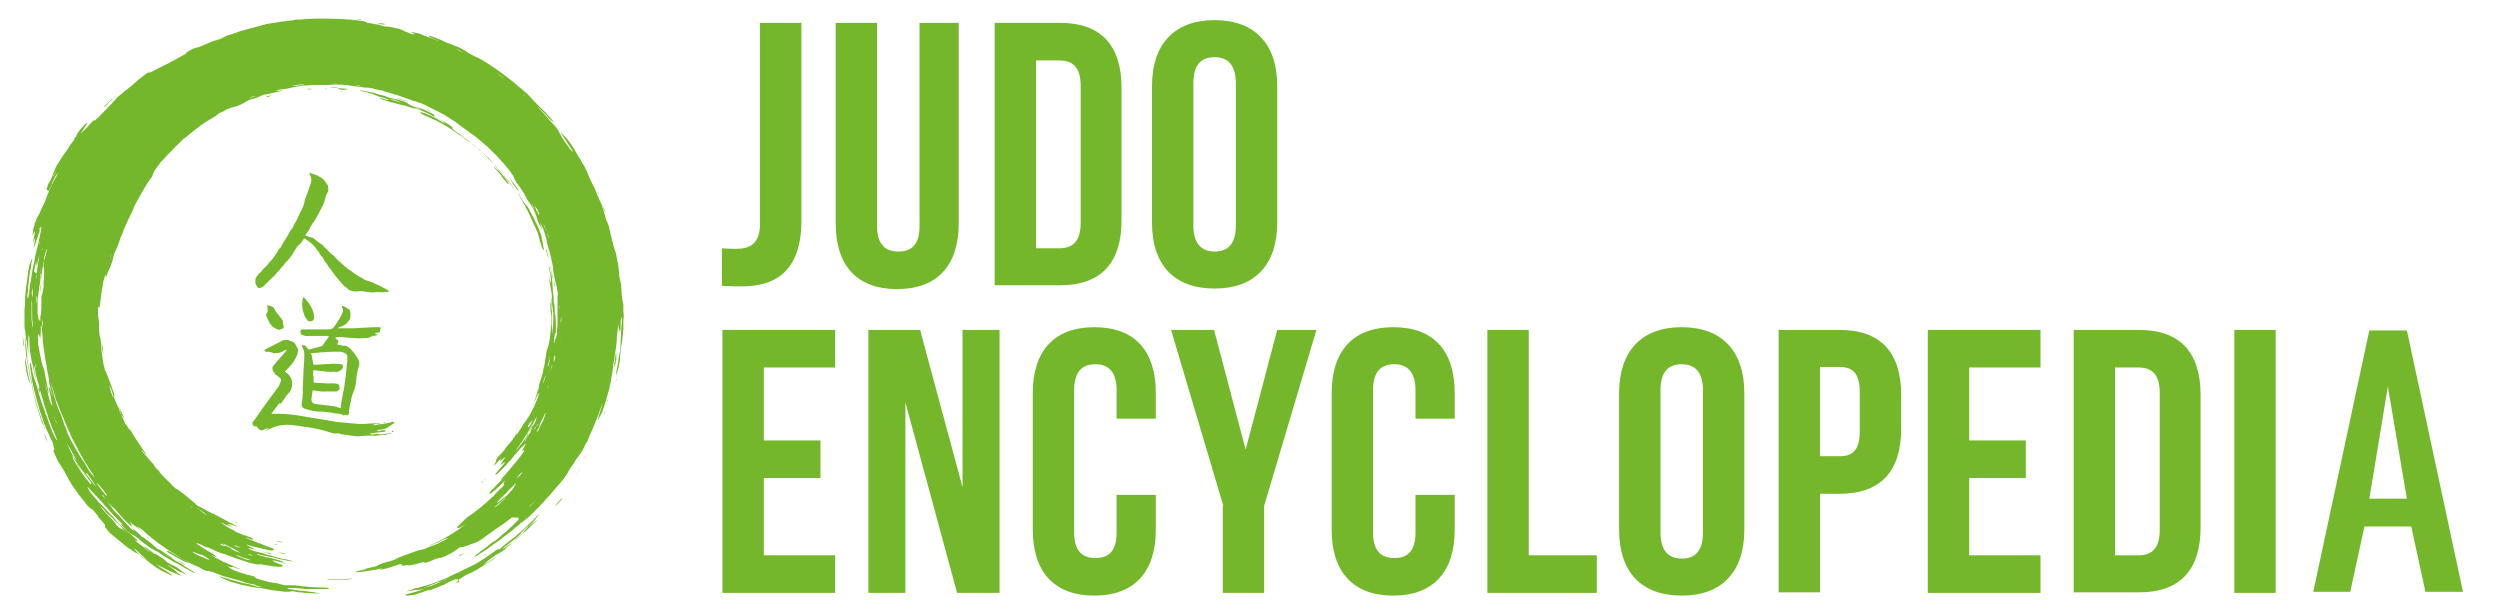<?xml version="1.0" encoding="utf-8"?>
<!-- Generator: Adobe Illustrator 28.0.0, SVG Export Plug-In . SVG Version: 6.00 Build 0)  -->
<svg version="1.1" id="Laag_1" xmlns="http://www.w3.org/2000/svg" xmlns:xlink="http://www.w3.org/1999/xlink" x="0px" y="0px"
	 viewBox="0 0 459.2 113.2" style="enable-background:new 0 0 459.2 113.2;" xml:space="preserve">
<style type="text/css">
	.st0{fill:#74B72B;}
</style>
<g>
	<path class="st0" d="M51.7,49.4C51.7,49.4,51.8,49.4,51.7,49.4C51.7,49.3,51.7,49.4,51.7,49.4z"/>
	<path class="st0" d="M51.8,49.2C51.8,49.3,51.7,49.3,51.8,49.2C51.8,49.3,51.8,49.3,51.8,49.2z"/>
	<path class="st0" d="M71.5,53.3L71.5,53.3C71.5,53.3,71.5,53.3,71.5,53.3C71.5,53.4,71.5,53.3,71.5,53.3z"/>
	<path class="st0" d="M55.1,39.1c-0.3,0.7-0.6,1.4-1,2c-0.1,0.2-0.2,0.4-0.3,0.6c0,0.2-0.3,0.4-0.3,0.5c-0.3,0.2-0.4,0.7-0.6,1
		c-0.4,0.7-0.9,1.3-1.2,2c-0.1,0.2-0.2,0.4-0.4,0.5c-0.1,0.1-0.3,0.4-0.3,0.5c-0.3,0.4-0.6,0.9-0.9,1.3c-0.2,0.3-0.5,0.5-0.8,0.9
		c-0.1,0.2-0.4,0.5-0.6,0.7c-0.3,0.2-0.6,0.6-0.8,0.9c-0.2,0.1-0.4,0.3-0.5,0.5c-0.1,0.1-0.1,0.1-0.2,0.2c0,0.1-0.1,0.2-0.2,0.3
		c-0.1,0.2-0.1,0.8-0.1,1c0,0.1,0.5,1.1,0.7,0.9c0.1-0.1,0.3,0.1,0.4-0.1c0.2,0,0.2-0.2,0.4-0.2c0.1-0.1,0.6-0.7,0.7-0.7
		c0.1-0.2,0.3-0.2,0.4-0.4c0-0.1,0.3-0.3,0.4-0.4c0.2-0.2,0.5-0.4,0.7-0.7c0.2-0.3,0.6-0.6,0.8-0.9c0,0,0,0,0,0.1c0,0,0.1-0.1,0-0.1
		c0,0,0,0,0,0c0.1-0.1,0.2-0.3,0.3-0.4c0.1,0,0.6-0.7,0.7-0.8c0.1-0.2,0.2-0.2,0.4-0.4c0.1-0.2,0.3-0.3,0.4-0.5
		c0.5-0.5,0.8-1.3,1.2-1.8c0.1-0.2,0.2-0.4,0.4-0.5c0.1-0.1,0.4-0.3,0.4-0.4c0.1-0.1,0.6-0.7,0.6-0.9c0.1,0,0.2,0,0.3,0.1
		c0.6,0.4,1.2,0.8,1.7,1.4c0.2,0.3,0.4,0.6,0.6,0.8c0.1,0.1,0.3,0.3,0.3,0.5c0.2,0.1,0.2,0.5,0.4,0.5c0.1,0,0.4,0.5,0.4,0.6
		c0.1,0.3,0.3,0.5,0.5,0.7c0.2,0.3,0.4,0.7,0.7,1c0.5,0.8,1.1,1.5,1.6,2.1c0.3,0.4,0.6,0.7,0.9,1c0.1,0.1,0.3,0.2,0.4,0.3
		c0.1,0,0.3,0.3,0.3,0.3c0.2,0.2,0.8,0.4,1,0.4c0.4,0.1,0.6,0,1,0c0.9-0.1,1.9,0.3,2.8,0.2c0.6-0.1,1.3,0,1.9,0c0,0-0.1,0-0.1,0
		c0,0,0.1,0,0.1-0.1c0,0,0,0,0,0c0.3,0,0.5,0.1,0.7,0.1c0,0-0.1-0.1-0.1-0.1c0,0,0.3-0.1,0.3-0.1c0-0.1-0.2,0-0.2-0.1
		c0.2,0,0,0,0-0.1c-0.1,0-0.5-0.2-0.4-0.2c0-0.1-0.6-0.2-0.6-0.3c0.1,0,0,0,0.1,0c0,0-0.7-0.3-0.8-0.4c-0.4-0.1-0.7-0.3-1.1-0.5
		c-0.3-0.1-0.6-0.2-0.9-0.3c-0.3-0.1-0.7-0.2-0.9-0.4c-0.2-0.2-0.6-0.3-0.9-0.5c-0.3-0.2-0.6-0.4-0.9-0.6c-0.6-0.5-1.2-0.8-1.7-1.3
		c-0.5-0.5-1.1-0.9-1.5-1.4c-0.2-0.3-0.6-0.6-0.9-0.8c-0.4-0.4-0.7-0.8-1.1-1.1c-0.2-0.2-0.6-0.7-0.9-0.8c-0.3-0.2-0.6-0.4-0.9-0.7
		c-0.3-0.3-0.7-0.4-1.1-0.5c-0.2-0.1-0.5-0.2-0.7-0.2c0-0.2,0.3-0.5,0.4-0.7c0.1-0.1,0.3-0.5,0.4-0.6c0-0.2,0.2-0.4,0.3-0.6
		c0.1-0.2,0.2-0.5,0.4-0.6c0.6-0.8,1-1.8,1.5-2.7c0.1-0.2,0.4-0.7,0.4-0.9c0.1,0,0.1-0.5,0.2-0.5c0-0.3,0.3-1.1,0.5-1.4
		c0.2-0.3,0.1-1,0-1.3c0,0-0.7-0.9-0.7-1c-0.1,0-0.4-0.3-0.5-0.4c-0.2,0-0.5-0.3-0.8-0.4c-0.1,0-1.4-0.6-1.4-0.4
		c0.1,0,0.4,1.1,0.4,1.1c0,0.6-0.3,1.3-0.5,1.9c-0.2,0.6-0.5,1.3-0.7,1.9C55.9,37.6,55.5,38.4,55.1,39.1z"/>
	<path class="st0" d="M69.4,61.1c0.3,0,0.4,0,0.4-0.4c0-0.1,0.1-0.2,0.1-0.3c0.1-0.2,0-0.3-0.2-0.3c-0.4,0-0.8,0-1.1,0
		c-1.3,0.1-2.5,0.1-3.7,0.2c-0.6,0-1.2,0-1.7,0c-0.4,0-0.7,0-1.1,0c0,0-0.1,0-0.1,0c0,0,0.1-0.1,0.1-0.1c0.2-0.1,0.4-0.1,0.5-0.2
		c0.3-0.1,0.5-0.2,0.8-0.4c0.2-0.1,0.4-0.3,0.5-0.5c0.1-0.1,0.3-0.3,0.4-0.5c0.1-0.5,0.1-1,0-1.5c0-0.1-0.1-0.2-0.1-0.2
		c-0.4-0.3-0.8-0.5-1.2-0.7c0,0-0.1,0-0.2,0c0,0.1,0,0.1,0,0.2c0.2,0.3,0.3,0.7,0.1,1.1c-0.1,0.2-0.2,0.4-0.3,0.6
		c-0.3,0.6-0.7,1.1-1,1.6c-0.5,0.7-0.6,0.8-1.5,0.8c-1.5,0-3,0-4.5,0c-0.3,0-0.4,0.1-0.4,0.4c0,0.2,0,0.5,0.3,0.6
		c0.3,0.1,0.6,0.3,1,0.2c0.3,0,0.7,0,1,0c0.9,0,1.8,0,2.7,0c0.1,0,0.2,0,0.2,0c0,0.1-0.1,0.2-0.1,0.3c-0.4,0.5-0.7,1-1.1,1.5
		c-0.1,0.1-0.2,0.1-0.2,0.1c-0.7,0.2-1.4,0.4-2.2,0.6c-0.1,0-0.2,0-0.2-0.1c-0.2-0.2-0.3-0.3-0.4-0.5c-0.2-0.2-0.4-0.2-0.6-0.2
		c-0.2,0-0.2,0.1-0.1,0.3c0.3,0.5,0.4,1,0.4,1.5c0,1.4-0.2,2.8-0.2,4.2c0,0.8-0.1,1.5-0.1,2.3c0,0.2,0.1,0.4,0,0.7
		c0,0.6-0.1,1.2-0.2,1.9c0,0.3,0.1,0.5,0.3,0.6c0.2,0.1,0.5,0.3,0.7,0.3c0.7,0.2,1.5,0.4,2.3,0.4c0.7,0,1.4,0.1,2.2,0.2
		c0.1,0,0.3,0,0.4,0.1c0.6,0.1,1.3,0,1.8,0.4c0,0,0.1,0,0.1,0c0-0.2,0.1-0.1,0.3-0.1c0.3,0.2,0.5,0.1,0.6-0.3c0-0.3,0-0.6,0.1-1
		c0.1-0.5,0.2-1,0.3-1.5c0.1-0.6,0.3-1.1,0.5-1.6c0.2-0.6,0.4-1.1,0.4-1.7c0.1-1,0.2-1.9,0.5-2.8c0.2-0.5,0.1-1.1-0.2-1.5
		c-0.3-0.5-0.7-1-1.1-1.5c-0.4-0.4-0.8-0.8-1.4-0.8c-0.4,0-0.7-0.1-1.1-0.2c-0.2,0-0.2-0.1-0.1-0.2c0.2-0.4,0.2-0.6-0.2-0.8
		c0,0-0.1,0-0.1-0.1c-0.2-0.1-0.1-0.2,0-0.2c0-0.1,0.1-0.1,0.2-0.1c0.6,0,1.2,0,1.7,0.1c1.1,0.1,2.2,0.2,3.4,0.1
		c0.4,0,0.8,0,1.2-0.3c0.1,0,0.2,0,0.2-0.1c0.2,0,0.5,0,0.7-0.1c0.1,0,0.2,0,0.2-0.1c0,0,0.1-0.1,0.1-0.1c0,0-0.1,0-0.1,0
		c-0.1,0-0.2,0-0.3,0c0,0-0.1,0-0.1-0.1c0,0,0.1-0.1,0.1-0.1C69,61.1,69.2,61.1,69.4,61.1z M62.3,64.6c0.4,0,0.8,0.1,1.1,0.3
		c0.2,0.1,0.4,0.3,0.4,0.6c0,0.2,0,0.5,0,0.7c-0.1,1-0.2,2-0.3,2.9c-0.1,0.7-0.2,1.5-0.3,2.2c-0.2,1.1-0.5,2.2-0.6,3.4
		c0,0.3,0,0.3-0.3,0.2c-0.6-0.3-1.3-0.3-1.9-0.4c-0.8-0.1-1.7-0.2-2.5-0.3c-0.5-0.1-0.7-0.4-0.7-0.9c0.1-0.5,0.1-1,0.2-1.4
		c0-0.2,0.1-0.2,0.2-0.2c0.7,0.1,1.5,0.3,2.2,0.2c0.6,0,1.2,0,1.9,0c0.4,0,0.5-0.3,0.7-0.5c0.1-0.1-0.1-0.3-0.1-0.5
		c0-0.1-0.1-0.1-0.1-0.2c0-0.2-0.2-0.2-0.3-0.2c-0.8-0.2-1.5,0-2.3-0.1c-0.6,0-1.2-0.1-1.8-0.1c-0.2,0-0.2-0.1-0.2-0.3
		c0-0.2,0-0.4,0-0.6c0-0.2-0.1-0.5-0.1-0.7c0-0.2,0-0.5,0.1-0.7c0,0,0.1,0,0.1,0c0.8,0.1,1.7,0.2,2.5,0.3c0.3,0,0.5,0,0.8,0
		c0.2,0,0.4-0.1,0.5,0c0.5,0.1,0.8-0.1,1.2-0.4c0.3-0.2,0.4-0.7,0.2-0.9c0,0-0.1-0.1-0.2-0.1c-0.5,0-1-0.1-1.4-0.1
		c-1.2,0.1-2.3,0.1-3.4,0.2c-0.4,0-0.3,0-0.4-0.3c-0.1-0.4-0.1-0.8-0.2-1.3c0-0.1-0.1-0.2-0.1-0.3C57,65,57,64.9,57.2,64.9
		c0.6-0.1,1.3-0.1,1.9-0.2c0.2,0,0.3,0,0.5,0C60.5,64.6,61.4,64.6,62.3,64.6z"/>
	<path class="st0" d="M53.9,78.1c0.5,0.1,1,0.1,1.4,0.2c0.7,0.1,1.4,0.2,2.1,0.3c0.6,0.1,1.2,0.3,1.8,0.4c0.5,0.1,0.9,0.3,1.4,0.4
		c0.5,0.2,0.9,0.3,1.4,0.2c0.2,0,0.3,0,0.5,0.1c0.2,0,0.3,0.1,0.5,0.1c0.7,0.1,1.4,0.2,2.1,0.3c0.4,0,0.8,0.1,1.2,0
		c0.5,0,0.9-0.1,1.4-0.1c0.5,0,1.1,0.1,1.6,0c0.4,0,0.8-0.1,1.2-0.1c0.3,0,0.6-0.1,0.8-0.2c0.1,0,0.3-0.1,0.4-0.1
		c0.1,0,0.1-0.1,0.2-0.1c-0.1,0-0.1,0-0.2,0c-0.1,0-0.2,0-0.4,0.1c-0.5,0.1-1,0.2-1.5,0.2c-0.1,0-0.2,0-0.2,0
		c-0.1-0.2-0.2-0.1-0.4-0.1c-0.4,0-0.7,0.2-1.1,0.1c0,0-0.1-0.1-0.1-0.1c0,0,0.1-0.1,0.1-0.1c0.2,0,0.5,0,0.7-0.1
		c0.6-0.1,1.2-0.1,1.8-0.2c0.1,0,0.2-0.1,0.3-0.2c-0.1,0-0.2-0.1-0.4-0.1c-0.3,0-0.6,0.1-0.9,0.2c0,0-0.1,0-0.1,0
		c-0.1,0-0.1-0.1-0.2-0.1c0,0-0.1,0-0.1,0c0,0,0.1-0.1,0.1-0.1c0.3,0,0.5-0.1,0.8-0.1c0.3-0.1,0.5-0.1,0.8-0.2
		c0.2-0.1,0.3-0.2,0.5-0.3c0,0,0-0.1,0.1-0.1c0.3-0.2,0.6-0.4,0.9-0.6c0,0,0.1-0.1,0.1-0.1c-0.1,0-0.1-0.1-0.2-0.1
		c-0.1,0-0.3,0-0.4,0c-0.5,0.3-1.1,0.2-1.7,0.4c-0.1,0-0.2,0-0.3,0c-0.4,0.1-0.8,0.1-1.1,0.2c-0.1,0-0.2,0-0.3,0
		c0.1-0.1,0.2-0.1,0.3-0.2c0.3-0.1,0.6-0.1,0.9-0.1c0,0,0.1,0,0.1-0.1c0,0-0.1,0-0.1,0c-0.6,0-1.3,0.1-1.9,0.1
		c-0.9,0.1-1.8,0.1-2.7,0c-1.1-0.1-2.2-0.2-3.2-0.3c-2-0.3-4-0.7-6-1c-1.6-0.3-3.2-0.5-4.9-0.5c-0.3,0-0.6,0-0.9,0
		c-0.1,0-0.1,0-0.2,0c0-0.1,0-0.2,0.1-0.2c0.1-0.2,0.2-0.3,0.3-0.4c0.3-0.4,0.5-0.7,0.8-1.1c0.1-0.1,0.2-0.3,0.3-0.2
		c0.2,0.1,0.2,0,0.3-0.1c0.5-0.7,0.9-1.4,1.5-2c0.2-0.3,0.3-0.5,0.4-0.9c0.1-0.5,0.1-1-0.1-1.5c-0.2-0.5-0.5-0.9-1-1.2
		c-0.2-0.1-0.2-0.2,0-0.3c0.5-0.6,1.1-1.1,1.5-1.8c0.3-0.5,0.6-1,0.7-1.6c0.1-0.3,0.1-0.5-0.1-0.8c-0.1-0.2-0.2-0.4-0.3-0.6
		c-0.1-0.2-0.3-0.4-0.5-0.5c-0.1-0.1-0.3-0.1-0.5-0.2c-0.6-0.3-1.2-0.2-1.7,0.1c-1,0.5-1.9,1-2.9,1.5c-0.2,0.1-0.1,0.2,0,0.3
		c0.2,0.1,0.3,0.2,0.5,0.1c0.3,0,0.6,0.1,0.9,0.2c0.1,0,0.1,0.1,0.2,0.1c0.5-0.1,1.1,0,1.5-0.3c0.2-0.1,0.4-0.2,0.5-0.3
		c0.1,0,0.2,0,0.3-0.1c0,0.1,0,0.2-0.1,0.3c-0.4,0.5-0.8,1-1.3,1.5c-0.3,0.4-0.7,0.8-1,1.2c-0.2,0.2-0.2,0.5-0.1,0.8
		c0.2,0.4,0.4,0.8,0.8,1c0.2,0.1,0.3,0.3,0.5,0.4c0.2,0.1,0.3,0.4,0.2,0.6c-0.2,0.4-0.3,0.9-0.6,1.2c-0.8,1.1-1.6,2.2-2.4,3.3
		c-0.7,0.9-1.3,1.9-2,2.8c-0.1,0.2-0.4,0.3-0.2,0.6c0.1,0.2,0.2,0.5,0.5,0.4c0.2,0,0.3,0,0.4,0.2c0.1,0.1,0.1,0.2,0.2,0.3
		c0.2,0.2,0.6,0.3,0.8,0.2c0.3-0.2,0.6-0.3,1-0.3c0,0,0.1,0,0.1,0c0,0,0,0-0.1,0.1c-0.1,0.1-0.3,0.1-0.4,0.2c0,0,0,0.1-0.1,0.1
		c0,0,0.1,0,0.1,0c0,0,0.1,0,0.1,0C50.6,78.1,52.2,77.9,53.9,78.1z"/>
	<path class="st0" d="M49,58.3c0.2,0.3,0.3,0.6,0.5,0.9c0.2,0.6,0.7,0.9,1.2,1.2c0.2,0.1,0.4,0.1,0.6,0.2c0.1,0,0.1,0,0.2-0.1
		c0.1,0,0.2-0.1,0.3-0.1c0.3-0.1,0.4-0.2,0.3-0.5c-0.1-0.3-0.2-0.5-0.1-0.8c0-0.1-0.1-0.2-0.1-0.3c-0.4-0.5-0.7-0.9-1.1-1.4
		c-0.1-0.2-0.3-0.3-0.3-0.5c-0.1-0.2-0.2-0.4-0.4-0.5c-0.2-0.1-0.5-0.2-0.8-0.3c0,0,0,0,0,0c-0.1,0-0.2,0-0.2-0.1c0,0.1,0,0.2,0,0.3
		c0.1,0.4,0.1,0.8,0,1.1C48.8,57.7,48.9,58,49,58.3z"/>
	<path class="st0" d="M56.5,58.9c0.6,0.3,1.2,0,1.2-0.5c0-0.5-0.1-1-0.3-1.5c-0.3-0.8-0.9-1.5-1.4-2.1c-0.1-0.1-0.2-0.1-0.3-0.2
		c0,0.1-0.1,0.2-0.1,0.3c-0.2,1-0.1,2,0.3,3C56,58.3,56.4,58.6,56.5,58.9z"/>
	<path class="st0" d="M71.9,79.3c0,0,0.1,0,0.2,0.1c0.1-0.1,0.1-0.1,0.2-0.2c0,0-0.1-0.1-0.1-0.1C72.1,79.1,72,79.2,71.9,79.3z"/>
	<path class="st0" d="M70.7,77.6c-0.1,0-0.1,0-0.2,0c0,0-0.1,0-0.1,0c0,0,0.1,0.1,0.1,0.1c0.1,0,0.3-0.1,0.4-0.1c0,0,0,0,0,0
		c0,0,0,0-0.1,0C70.8,77.6,70.7,77.6,70.7,77.6C70.7,77.6,70.7,77.6,70.7,77.6z"/>
	<path class="st0" d="M71.3,79.2C71.3,79.2,71.3,79.3,71.3,79.2c0.1,0,0.1,0,0.2,0c0,0,0-0.1,0-0.1C71.3,79.2,71.3,79.2,71.3,79.2z"
		/>
	<path class="st0" d="M114.3,55l-0.1-0.9c0-0.6-0.1-1.1-0.1-1.5c0-0.1,0-0.2,0-0.3c0-0.1,0-0.2-0.1-0.3c0-0.2-0.1-0.4-0.1-0.6
		c-0.1-0.5-0.2-0.8-0.2-1.1c0-0.3,0-0.6-0.1-1.2c0-0.3-0.2-1.2-0.3-1.7c0-0.2-0.1-0.3-0.1-0.5c0-0.2-0.1-0.3-0.1-0.5
		c-0.1-0.3-0.2-0.6-0.3-0.9c-0.1-0.3-0.2-0.7-0.3-1.1c-0.1-0.4-0.2-0.8-0.3-1.2c-0.1-0.4-0.2-0.8-0.3-1.3c0-0.2-0.1-0.4-0.2-0.7
		c-0.1-0.2-0.2-0.5-0.3-0.7c-0.1-0.3-0.2-0.6-0.3-1c-0.1-0.4-0.3-0.9-0.4-1.3c-0.1-0.4-0.3-0.9-0.5-1.3c-0.1-0.2-0.2-0.4-0.3-0.7
		c-0.1-0.2-0.2-0.4-0.3-0.7c-0.2-0.5-0.4-1-0.7-1.5c-0.3-0.6-0.5-1.1-0.7-1.5c-0.1-0.2-0.2-0.5-0.3-0.8c-0.1-0.3-0.3-0.5-0.4-0.8
		c-0.1-0.3-0.3-0.6-0.5-0.9c-0.1-0.2-0.2-0.3-0.3-0.5c0-0.1-0.1-0.2-0.1-0.2c-0.1-0.1-0.1-0.2-0.2-0.3c-0.4-0.6-0.7-1.3-1.1-1.9
		c-0.5-0.8-1.3-1.8-1.6-2.1c-0.1-0.1-0.3-0.2-0.4-0.4c-0.4-0.4-0.4-0.3,0.1,0.4c0.3,0.4,0.6,0.9,0.9,1.4c0.1,0.2,0.3,0.4,0.4,0.6
		c0.1,0.1,0.1,0.2,0.2,0.3l0.2,0.3c0.3,0.5,0.2,0.4-0.2,0c-0.2-0.2-0.4-0.4-0.5-0.7c-0.2-0.2-0.3-0.4-0.5-0.6
		c-0.1-0.2-0.3-0.4-0.4-0.6c-0.1-0.2-0.3-0.4-0.4-0.7c-0.3-0.5-0.4-0.7-0.6-1.1c-0.1-0.2-0.3-0.4-0.6-0.8c-0.9-0.9-1.8-2.1-2.8-3.1
		c-0.1-0.1-0.2-0.2-0.3-0.4c0.1,0.1,0.2,0.2,0.3,0.3c0.3,0.3,0.6,0.6,0.9,0.9c0.1,0.1,0.1,0.1,0.2,0.2c0.1,0.1,0.1,0.1,0.2,0.2
		c0.1,0.1,0.2,0.3,0.3,0.4c0.4,0.4,0.6,0.6,0.9,0.8c0.3,0.2,0.1,0-0.3-0.5c-0.3-0.3-0.6-0.7-0.8-0.9c-0.5-0.6-1-1-1.6-1.6
		c-0.3-0.3-0.6-0.6-0.8-0.8c-0.2-0.3-0.5-0.5-0.7-0.8c-0.2-0.2-0.4-0.4-0.6-0.6c-0.2-0.2-0.5-0.4-0.7-0.6c-2.4-2.1-4.9-4-7.6-5.6
		c-0.2-0.1-0.4-0.2-0.5-0.3c-0.3-0.1-0.5-0.3-0.7-0.4c-0.1,0,0.1,0.1,0.2,0.1c0.2,0.2,0.1,0.2-0.6-0.2c-0.4-0.2-0.7-0.4-1.1-0.6
		c0,0,0-0.1-0.1-0.1c-0.1-0.1-0.4-0.3-1-0.6c-0.2-0.1-0.4-0.2-0.6-0.3c-0.1,0-0.2-0.1-0.3-0.1c-0.1,0-0.2-0.1-0.3-0.1
		c-0.4-0.2-0.7-0.3-1-0.4c-0.3-0.1-0.5-0.2-0.8-0.3c-0.1-0.1-0.2-0.1-0.4-0.2c-0.1-0.1-0.2-0.1-0.4-0.2c-1.2-0.5-2-0.8-2.1-0.7
		c-0.1,0.1,0.1,0.2,1.3,0.7c0.5,0.2,0.6,0.3,0.4,0.2c-0.1,0-0.3-0.1-0.5-0.2c-0.4-0.2-0.8-0.3-1.1-0.4c-0.4-0.1-0.7-0.3-1.1-0.4
		c-0.3-0.1-0.6-0.3-1-0.4C76.6,6.1,76.4,6,76.2,6c-0.2-0.1-0.4-0.1-0.5-0.1c-0.4-0.1,0.2,0.2,0.4,0.3c0.1,0,0.1,0.1,0,0.1
		c0,0-0.1,0-0.2,0c-0.2,0-0.6-0.1-0.9-0.3c-0.6-0.2-1-0.4-1.2-0.5c-0.3-0.2-1-0.3-1.9-0.5c-0.3-0.1-0.5-0.1-0.8-0.1
		c-0.3,0-0.5-0.1-0.8-0.1c-0.1,0-0.1,0-0.2-0.1c-0.8-0.2-1.7-0.4-2.6-0.5C67,3.9,66.5,3.8,66,3.8c-0.1,0-0.3,0-0.4-0.1
		c-0.1,0-0.3,0-0.4,0c-0.3,0-0.5,0-0.8-0.1c-3.1-0.2-6.3-0.3-9.4,0c-0.1,0-0.3,0-0.5,0c-0.2,0-0.3,0-0.5,0.1c-0.3,0-0.6,0.1-0.8,0.1
		c-0.3,0-0.6,0-0.8,0.1c-0.3,0-0.6,0.1-0.9,0.1c-0.6,0.1-1.2,0.2-1.8,0.3c-0.2,0-0.5,0.1-0.7,0.1l-0.7,0.2L46.8,5
		c-0.1,0-0.2,0.1-0.4,0.1l-0.4,0.1l-0.7,0.2l-1.4,0.4l-1.4,0.5l-0.7,0.2c-0.2,0.1-0.5,0.2-0.7,0.3l-1.4,0.6L39,7.6
		c-0.2,0.1-0.5,0.2-0.7,0.3c-0.6,0.3-1.1,0.5-1.7,0.7c-0.1,0.1-0.3,0.1-0.3,0.1c-0.8,0.2-0.8,0.2-2,0.9C34.1,9.7,34,9.8,34,9.8
		c0,0,0.1,0,0.2,0c0.2-0.1,0.2,0,0.1,0c0,0-0.1,0.1-0.2,0.1C34,10,33.9,10,33.7,10.1c-0.5,0.3-0.9,0.5-1.4,0.8
		c-0.2,0.1-0.4,0.2-0.6,0.3c-0.2,0.1-0.4,0.2-0.5,0.3c-1,0.5-1.7,0.8-2.8,1.4c-0.5,0.3-0.7,0.3-1,0.5c-0.1,0-0.2,0.1-0.1,0
		c0.4-0.4,0.5-0.5-0.2,0c-0.4,0.2-0.7,0.5-1.1,0.8c-0.4,0.3-0.8,0.6-1.2,1c-0.4,0.4-0.8,0.7-1.2,1c-0.4,0.3-0.7,0.6-1,0.8
		c-0.2,0.2-0.5,0.4-0.7,0.6c-0.3,0.2-0.5,0.4-0.8,0.8c-0.5,0.5-1,1.1-1.6,1.7c-0.1,0.1-0.3,0.2-0.4,0.4c-0.1,0.1-0.3,0.3-0.4,0.4
		c-0.3,0.3-0.5,0.6-0.8,0.8c-0.2,0.2-0.4,0.3-0.4,0.4c-0.1,0.1-0.2,0-0.3,0c0,0-0.1,0.1-0.2,0.2c-0.1,0.1-0.2,0.2-0.3,0.3
		c-0.5,0.6-0.8,0.9-1,1.1c-0.2,0.2-0.4,0.3-0.6,0.6c-0.2,0.3-0.3,0.3-0.1,0c0.1-0.1,0.1-0.2,0.2-0.4c0.2-0.2,0.3-0.5,0.5-0.7
		c0.6-1,0.4-0.9-0.7,0.3c-0.3,0.3-0.4,0.5-0.7,0.9c-0.3,0.6-0.7,1.2-0.7,1.3c-0.1,0.1-0.2,0.3-0.3,0.4c-0.1,0.1-0.2,0.3-0.3,0.4
		c-0.2,0.3-0.4,0.5-0.5,0.8c-0.2,0.2-0.3,0.5-0.5,0.7c-0.2,0.2-0.3,0.5-0.5,0.7c-0.3,0.5-0.6,0.9-0.9,1.4c-0.2,0.4-0.4,0.6-0.5,1
		c-0.2,0.5-0.4,1-0.6,1.5l-0.3,0.7C9,33.5,8.9,33.7,8.8,34c-0.2,0.6-0.3,0.9-0.2,0.9c0.1,0,0.3,0.1,0.4,0.2c-0.1,0.3-0.3,0.7-0.4,1
		c-0.3,0.9-0.4,1-0.6,1.5c-0.1,0.3-0.3,0.5-0.4,0.8C7.3,39.2,7,39.7,6.8,40c-0.1,0.1-0.2,0.6-0.4,1c-0.1,0.5-0.2,0.8-0.3,1.1
		c0,0.3,0,0.5-0.1,0.8c-0.1,0.4,0,0.3,0.2-0.1c0.2-0.4,0.2-0.4,0.2-0.1c-0.1,0.5-0.2,1-0.3,1.6c-0.1,0.4,0,0.4,0.1,0
		c0-0.1,0.1-0.2,0.1-0.3c0.2-0.4,0.2-0.2,0,0.8c-0.1,0.4-0.1,0.7-0.2,1c0.2-0.5,0.3-0.8,0.5-1.3c0-0.1,0.1-0.2,0.1-0.4
		c0-0.1,0.1-0.2,0.1-0.2c0-0.1,0.1-0.2,0.1-0.3c0.1-0.4,0.3-0.8,0.5-1.5c0.2-0.5,0.2-0.6,0.2-0.3c-0.1,0.4-0.1,0.8-0.2,1.2
		c-0.1,0.4-0.2,0.9-0.3,1.5c-0.1,0.4-0.2,0.8-0.3,1.2c-0.1,0.4-0.2,0.8-0.3,1.2c-0.1,0.8-0.3,1.6-0.5,2.4c-0.1,0.7-0.2,1.4-0.3,2
		c0,0.2,0,0.3-0.1,0.5c0,0.2,0,0.3-0.1,0.5c0,0.4-0.1,0.7-0.1,1.1c0,0.2,0,0.4-0.1,0.6c0,0.2-0.1,0.4-0.1,0.6c0,0.1-0.1,0.2-0.1,0.2
		c-0.1,0-0.1-0.6,0-1.1c0.1-1.7,0.3-3.3,0.6-4.8c0-0.2,0.1-0.8,0.2-1.1c0-0.3,0-0.5,0-0.4c-0.1,0.3-0.3,0.8-0.5,1.3
		c-0.1,0.2-0.1,0.7-0.2,1c-0.1,1-0.3,2.1-0.4,3.1c-0.1,0.7-0.2,1.6-0.2,2.6c0,0.5,0,0.9-0.1,1.4c0,0.2,0,0.4,0,0.7
		c0,0.2,0,0.4,0,0.6c0,0.3,0,0.7,0,1.2c0,0.2,0,0.4,0,0.7c0,0.2,0,0.4,0.1,0.6c0.1,0.6,0.1,1.1,0.2,1.7C5,62.8,5,63.1,5,63.4
		c0,0.3,0.1,0.6,0.1,0.9c0.1,0.6,0.1,0.7,0.1,0.4c0-0.3,0-0.7,0-1.1c0-0.1,0-0.2,0-0.3c0-0.1,0-0.2,0-0.3c0-0.2,0-0.5,0-0.8
		c0-0.5,0-0.8,0.1-0.5c0.1,0.2,0.1,0.5,0.1,1c0,0.6,0.1,1.2,0.1,1.7c0.1,0.6,0.2,1.2,0.3,1.8c0.2,0.7,0.3,1.4,0.5,2.3
		c0,0.3,0.1,0.5,0.2,0.8l0.2,0.8l0.2,0.8c0.1,0.3,0.1,0.5,0.2,0.8c0.2,0.6,0.2,0.7,0.2,0.3c0-0.2,0-0.3,0-0.5
		c0.2,0.8,0.5,1.6,0.7,2.4c0.2,0.7,0.4,1.3,0.6,1.9c0.1,0.3,0.2,0.6,0.3,1c0.1,0.3,0.3,0.7,0.4,1c0.1,0.3,0.2,0.7,0.4,1
		c0.1,0.3,0.3,0.7,0.4,1c0.1,0.3,0.3,0.7,0.4,1c0.1,0.2,0,0.1-0.1,0c-0.1-0.1-0.3-0.5-0.5-0.9c-0.1-0.2-0.2-0.4-0.3-0.6
		c-0.1-0.2-0.1-0.3-0.2-0.5c-0.1-0.3-0.2-0.6-0.3-0.8c-0.1-0.3-0.2-0.6-0.3-0.9c-0.1-0.2-0.1-0.3-0.2-0.5c0-0.2-0.1-0.3-0.2-0.5
		c-0.2-0.6-0.4-1.3-0.7-2c-0.2-0.5-0.3-1-0.5-1.6c-0.3-1.1-0.5-1.9-0.8-2.7c-0.1-0.3-0.2-0.6-0.3-0.9c-0.1-0.3-0.2-0.7-0.2-1.1
		c-0.3-1.3-0.3-1.3-0.4-1.1c0,0.1,0,0.6,0.1,1.2l0.1,0.6c0,0.2,0.1,0.4,0.1,0.6C5.8,69.6,5.9,70,6,70.4c0.1,0.4,0.2,0.8,0.3,1.3
		c0.1,0.4,0.2,0.8,0.3,1.2c0.1,0.4,0.2,0.8,0.3,1.1c0,0.1,0,0.2,0.1,0.3c0,0.1,0.1,0.2,0.1,0.3c0.1,0.2,0.1,0.4,0.1,0.5
		c0.2,0.5,0.3,1,0.5,1.5c0.1,0.2,0.2,0.5,0.2,0.7C8,77.5,8.1,77.7,8.2,78c0.1,0.3,0.2,0.5,0.3,0.8c0.1,0.1,0.1,0.3,0.2,0.4
		c0,0.1,0.1,0.1,0.1,0.2c0,0.1,0.1,0.1,0.1,0.2c0.3,0.6,0.5,1.2,0.8,1.7C9.8,82,10,82.5,10,82.5c-0.1,0.1-0.1,0.2-0.2,0.3
		c0,0.1,0.4,1,0.8,1.8c0.1,0.2,0.2,0.3,0.3,0.5c0.4,0.6,0.8,1.2,1.2,2c0.3,0.5,0.5,1,0.8,1.4c0.1,0.2,0.3,0.5,0.4,0.7
		c0.2,0.2,0.3,0.5,0.5,0.7c0.3,0.5,0.7,1,1.1,1.5c0.7,0.8,1,1.3,1.3,1.6c0.3,0.3,0.4,0.4,0.6,0.5c0.3,0.1,0.3,0.2,0.8,0.8
		c0.2,0.2,0.4,0.4,0.5,0.7c0.2,0.2,0.4,0.5,0.6,0.7c0.4,0.4,0.6,0.7,0.6,0.8c0,0.1,0,0.2,0,0.3c0,0,0.2,0.3,0.4,0.5
		c0.1,0.1,0.2,0.3,0.3,0.4c0.1,0.1,0.2,0.2,0.3,0.3c0.4,0.3,0.7,0.6,1.1,0.9c0.4,0.3,0.7,0.6,1.1,0.9c0.4,0.3,0.7,0.6,1,0.8
		c0.2,0.1,0.3,0.2,0.5,0.3c0.1,0.1,0.3,0.2,0.4,0.3c0.4,0.3,0.7,0.4,1.1,0.6c0.2,0.1,0.5,0.4,0.9,0.7c0.2,0.1,0.3,0.2,0.5,0.4
		c0.6,0.4,1.1,0.9,1.9,1.4c0.6,0.4,1.2,0.7,1.6,0.9c0.3,0.1,0.5,0.2,0.7,0.3c0.2,0.1,0.4,0.2,0.6,0.2c0.1,0,0,0-0.1-0.1
		c-0.1-0.1-0.4-0.3-0.6-0.4c-0.3-0.2-0.7-0.5-1.1-0.7c-1.1-0.7-1.6-1.2-0.9-0.7c0.8,0.4,1.4,0.7,2,1c0.1,0.1,0.3,0.1,0.4,0.2
		c0.2,0.1,0.3,0.1,0.5,0.2c0.3,0.1,0.7,0.3,1.1,0.5c0.2,0.1,0.2,0.1,0.1-0.1c-0.7-0.5-0.8-0.7-0.9-0.8c0,0-0.4-0.3-0.7-0.5
		c-1-0.7-1-0.8-0.3-0.3c0.2,0.1,0.3,0.2,0.5,0.3c0.1,0.1,0.3,0.2,0.4,0.2c0.3,0.1,0.5,0.3,0.7,0.4c0.5,0.2,0.9,0.4,1.3,0.6
		c0.3,0.1,0.2,0.1,0-0.1c-0.5-0.3-0.8-0.6-1.2-0.9c-0.2-0.1-0.5-0.4-0.8-0.5c-0.2-0.1-0.4-0.2-0.6-0.3c-0.2-0.1-0.4-0.2-0.6-0.3
		c-0.2-0.1-0.3-0.3-0.5-0.4c-0.1-0.1-0.1-0.1-0.2-0.2c-0.1-0.1-0.2-0.2-0.4-0.3c-0.2-0.1-0.3-0.2-0.5-0.3c-0.3-0.2-0.6-0.4-0.8-0.5
		c-0.2-0.1-0.1,0-0.2,0c-0.1,0-0.3-0.1-0.5-0.2c-0.1-0.1-0.2-0.1-0.4-0.2c-0.1-0.1-0.3-0.2-0.5-0.4c-0.6-0.5-1.2-0.9-1.7-1.3
		c-0.5-0.5-1-0.9-1.4-1.3c-0.1-0.1-0.2-0.2-0.4-0.3c-0.1-0.1-0.3-0.2-0.4-0.4c-0.3-0.2-0.5-0.4-0.6-0.4c-0.1-0.1-0.2,0-0.4-0.2
		c-0.1-0.1-0.5-0.4-0.7-0.6c0,0,0-0.1,0-0.1c0-0.1-0.3-0.4-0.7-0.9c-0.3-0.3-0.6-0.6-0.9-0.9c-0.3-0.3-0.5-0.6-0.8-0.9
		c-0.2-0.2-0.3-0.4-0.5-0.7c0.1,0.1,0.2,0.2,0.3,0.3c0.3,0.3,0.5,0.5,0.7,0.8c0.2,0.2,0.4,0.4,0.6,0.6c0.4,0.4,0.8,0.7,1.2,1.1
		c0.1,0.1,0.3,0.3,0.4,0.4c0.1,0.1,0.3,0.3,0.4,0.4c0.3,0.3,0.5,0.5,0.7,0.8c0.3,0.3,0.5,0.5,0.8,0.8c1.1,1,1.8,1.5,1.8,1.3
		c0-0.1-0.4-0.5-1.1-1.1c-0.7-0.6-1.2-1.1-1.7-1.5c-0.4-0.3-0.9-0.8-1.2-1.2c-0.4-0.5-0.8-1-1.3-1.4c-0.4-0.5-0.8-0.9-1.3-1.4
		c-0.2-0.2-0.4-0.4-0.6-0.6c-0.2-0.2-0.4-0.5-0.6-0.7c-0.2-0.2-0.4-0.5-0.6-0.7c-0.2-0.2-0.4-0.5-0.5-0.7c-0.2-0.4-0.3-0.5-0.3-0.6
		c0,0,0-0.1,0-0.1c0.3,0.3,0.5,0.6,0.7,0.8c0.2,0.2,0.4,0.4,0.6,0.6c0.5,0.5,0.8,0.9,1.1,1.2c0.3,0.3,0.5,0.5,0.7,0.8
		c0.2,0.2,0.5,0.5,0.9,1c0.4,0.4,0.9,1,1.7,1.8c0.1,0.1,0.3,0.3,0.4,0.4c0.4,0.4,0.4,0.4,0.2,0.3c-0.4-0.3-0.3-0.2,0.2,0.4
		c0.3,0.3,0.6,0.7,1,1c0.3,0.3,0.7,0.5,0.9,0.6c0.2,0.1,0.5,0.3,0.9,0.6c0.3,0.3,0.6,0.5,0.8,0.7c0.3,0.2,0.5,0.4,0.8,0.6
		c0.3,0.2,0.5,0.4,0.8,0.5c0.3,0.2,0.5,0.3,0.8,0.5c0.1,0,0.5,0.2,1,0.6l0.3,0.2c0.1,0.1,0.2,0.2,0.3,0.2l0.7,0.4l0.7,0.4
		c0.2,0.2,0.5,0.3,0.7,0.4c1,0.5,1.9,1.1,2.9,1.6c0.1,0.1,0.4,0.2,0.4,0.2c0.1,0,0.3,0.1,0.2,0c-0.3-0.2-0.6-0.4-0.9-0.6
		c-0.2-0.1-0.4-0.2-0.5-0.3c-0.2-0.1-0.4-0.2-0.6-0.4c-0.4-0.3-0.9-0.5-1.4-0.8c-0.5-0.3-1-0.7-1.6-1c-0.7-0.4-1.3-0.9-2-1.4
		l-0.5-0.4l-0.2-0.2l-0.2-0.2c-0.3-0.2-0.6-0.5-0.9-0.7c-0.1,0-0.2-0.1-0.4-0.3c-0.1-0.1-0.2-0.2-0.4-0.2c-0.1-0.1-0.3-0.2-0.4-0.4
		c-0.5-0.5-1.1-0.9-1.6-1.4c0.1,0.1,0.2,0.3,0.3,0.4c0.1,0.1,0.2,0.3,0.1,0.2c-0.1,0-0.2-0.2-0.4-0.3c-0.2-0.1-0.3-0.3-0.4-0.4
		c-0.5-0.5-1-1-1.5-1.6c-0.5-0.6-1.1-1.1-1.6-1.7c-0.1-0.3-0.8-1-1.4-1.8c-0.2-0.3-0.4-0.5-0.6-0.8c0.1,0.1,0.1,0.1,0.2,0.2
		c0.2,0.2,0.4,0.4,0.6,0.6c0.2,0.2,0.4,0.4,0.6,0.6c0.4,0.4,0.7,0.9,1.1,1.3c0.4,0.5,0.9,1,1.4,1.6c0.5,0.5,1.1,1.1,1.7,1.6L24,96.1
		c-0.1-0.1-0.2-0.2-0.2-0.2c0,0,0.1,0,0.2,0.1c0.2,0.2,0.5,0.4,0.8,0.6c0.3,0.2,0.7,0.5,1.1,0.9c0.1,0.1,0.3,0.2,0.4,0.3
		c0.1,0.1-0.1-0.1-0.4-0.4c-0.3-0.2-0.5-0.5-0.7-0.7c0.2,0.1,0.3,0.2,0.5,0.3c0.4,0.3,0.7,0.5,1.1,0.9c0.4,0.4,0.8,0.7,1.3,1.1
		c0.2,0.1,0.4,0.3,0.5,0.4c0.2,0.1,0.3,0.2,0.5,0.4c0.4,0.2,0.7,0.5,1.2,0.8c0.2,0.2,0.5,0.3,0.7,0.5c0.3,0.2,0.5,0.3,0.8,0.5
		c0.3,0.2,0.5,0.3,0.8,0.5c0.3,0.2,0.5,0.3,0.8,0.5c1,0.6,1.9,1.1,3,1.5c0.2,0.1,0.4,0.2,0.5,0.3c0.9,0.5,1.2,0.5,1.3,0.5
		c0-0.1,0.7,0.1,1.7,0.5c0.3,0.1,0.5,0.2,0.8,0.3c0.2,0.1,0.5,0.2,0.7,0.2c0.5,0.1,0.9,0.3,1.3,0.4c0.5,0.1,1.2,0.3,1.8,0.5
		c0.2,0.1,0.3,0.1,0.5,0.2c0.2,0,0.3,0.1,0.5,0.1c0.3,0.1,0.6,0.2,0.9,0.2c0.2,0,0.4,0.1,0.6,0.2c0.2,0.1,0.4,0.2,0.7,0.2
		c0.4,0.1,0.5,0.2,0.1,0.1c-0.6-0.1-0.5,0-0.5,0.1c0.9,0.2,1.8,0.3,2.6,0.5c0.9,0.1,1.8,0.2,2.5,0.3c0.6,0,1.1,0,1.1-0.1
		c0,0,0.5,0,0.9,0.1c0.2,0.1,0.5,0.1,0.8,0.1c0.3,0,0.6,0.1,0.8,0.1c0.6,0,1.2,0.1,1.7,0.1c0.4,0,0.7,0,1.1,0
		c-0.1,0-0.2-0.1-0.4-0.1c-0.2,0-0.4,0-0.6-0.1c-0.2,0-0.5-0.1-0.8-0.1c-0.5-0.1-1.1-0.1-1.5-0.2c-0.1,0-0.2,0-0.2,0
		c-0.1,0-0.2,0-0.3,0c-0.2,0-0.4-0.1-0.6-0.1c-0.4-0.1-0.8-0.1-1.2-0.2c-0.2,0-0.5-0.1-0.5-0.1c0,0,0.1,0,0.3-0.1c0.2,0,0.5,0,0.8,0
		c0.7,0,1.3,0.1,2.4,0.2c0.3,0,0.6,0,0.9,0c0.3,0,0.6,0,0.9,0c0.6,0,1.3,0,1.9,0c0.4,0,0.5,0,0.5-0.1c0-0.1-0.4-0.2-1.9-0.2
		c-0.6,0-1.2-0.1-1.7-0.1l-0.9-0.1c-0.3,0-0.6,0-0.9-0.1c-0.6-0.1-1.2-0.1-1.3-0.1c-0.1,0-0.3,0-0.5,0c-0.1,0-0.2,0-0.3,0
		c-0.1,0-0.2,0-0.4,0c-0.3,0-0.7-0.1-1-0.2c-0.3-0.1-0.6-0.2-1-0.2c-0.2,0-0.4-0.1-0.5-0.1c-0.2,0-0.4-0.1-0.6-0.1
		c-0.4-0.1-0.8-0.2-1.1-0.3c-0.1,0-0.3-0.1-0.4-0.1c-0.1,0-0.2-0.1-0.3-0.1c-0.2-0.1-0.3-0.1-0.4-0.1c-0.2-0.1-0.3-0.2-0.4-0.3
		c-0.2-0.2-0.2-0.2-1.3-0.4c-0.5-0.2-1-0.3-1.6-0.5c-0.3-0.1-0.6-0.2-0.8-0.3c-0.2-0.1-0.4-0.2-0.6-0.3c-0.2-0.1-0.2-0.1-0.3-0.2
		c-0.4-0.2-0.7-0.4-0.1-0.2c0.3,0.1,0.4,0.1,0.5,0c0.1,0,0.2,0,0.4,0.1c0.2,0.1,0.5,0.2,0.9,0.3c0.4,0.1,0.6,0.1,0.4,0.1
		c-0.1,0-0.3-0.1-0.4-0.2c-0.4-0.1-0.8-0.3-1.2-0.5c-0.4-0.2-0.8-0.3-1.1-0.5c-0.1,0-0.2-0.1-0.3-0.1c-0.1,0-0.2-0.1-0.3-0.1
		c-0.2-0.1-0.4-0.2-0.5-0.3c-0.3-0.2-0.7-0.3-1-0.5c-0.1-0.1-0.2-0.1-0.3-0.2c-0.1-0.1-0.2-0.1-0.2-0.1c-0.1-0.1-0.2-0.1-0.2-0.2
		c-0.1-0.1,0.1,0,0.5,0.1c0.1,0,0.2,0.1,0.2,0c0,0-0.1-0.1-0.3-0.2c-0.7-0.4-1.2-0.7-1.7-1c-0.2-0.1-0.4-0.3-0.6-0.4
		c-0.2-0.1-0.4-0.3-0.6-0.4c-0.3-0.2-0.3-0.3,0-0.2c0.3,0.1,0.8,0.3,1.1,0.5c0.4,0.2,0.8,0.3,0.9,0.3c0.1,0,0.8,0.3,1.3,0.6
		c0.5,0.2,1.2,0.5,1.3,0.5c0.1,0,0.5,0.1,0.9,0.3c0.4,0.1,0.9,0.3,1.4,0.5c0.3,0.1,0.6,0.2,0.9,0.3c0.3,0.1,0.6,0.2,0.9,0.3
		c0.3,0.1,0.6,0.2,0.9,0.3c0.2,0,0.3,0.1,0.5,0.1c0.2,0,0.3,0.1,0.5,0.1c0.3,0.1,0.5,0.1,0.5,0.1c0.1-0.1,0.5-0.1,1.3,0.1
		c0.5,0.1,0.9,0.1,1.4,0.2c0.4,0.1,0.9,0.1,1.3,0.1c0.2,0,0.4,0,0.4,0c0.1-0.2,0.4-0.3-0.8-0.6c-0.5-0.2-0.7-0.3-0.9-0.5
		c-0.1-0.1,0.1-0.1,0.4,0c0.2,0,0.5,0.1,0.8,0.2c0.3,0,0.5,0.1,0.8,0.1c0,0,0,0,0,0c0,0-0.1-0.1-0.3-0.2c-0.2-0.1-0.5-0.2-0.9-0.3
		c-0.4-0.1-0.8-0.2-1.2-0.3c-0.2-0.1-0.4-0.1-0.6-0.1c-0.2,0-0.4-0.1-0.6-0.2c-0.3-0.1-0.6-0.1-0.9-0.2c-0.1,0-0.3-0.1-0.3-0.1
		c-0.1,0-0.2-0.1,0-0.1c0.6,0.1,1.3,0.3,1.9,0.4c0.7,0.1,1.4,0.3,2.2,0.5c0.3,0.1,0.7,0.1,1,0.2c0.3,0.1,0.7,0.1,1,0.2
		c0.2,0,0.4,0,0.4,0c-0.1,0-0.2-0.1-0.3-0.1c-0.4-0.1-1-0.3-1.8-0.4c-0.4-0.1-0.7-0.2-1.1-0.3c-0.3-0.1-0.7-0.2-1-0.3
		c-0.2,0-0.3-0.1-0.5-0.1c-0.2-0.1-0.4-0.1-0.5-0.2c-0.4-0.1-0.7-0.2-1.2-0.3c-0.1,0-0.2-0.1-0.4-0.1c-0.1,0-0.2-0.1-0.4-0.1
		c-0.2-0.1-0.5-0.2-0.7-0.3c-0.1-0.1-0.4-0.2-0.4-0.2c0.1,0,0.1,0,0.3,0c0.4,0.1,0.8,0.2,1.2,0.3c0.4,0.1,0.8,0.2,1.2,0.3
		c0.2,0.1,0.4,0.1,0.6,0.2c0.1,0,0.2,0.1,0.3,0.1c0.1,0,0.2,0,0.3,0.1c0.4,0.1,0.6,0.1,0.4,0c-0.1-0.1-0.5-0.2-0.8-0.2
		c-0.3-0.1-0.6-0.2-0.9-0.2c-0.7-0.2-0.9-0.2-1.3-0.4c-0.8-0.4-0.9-0.5-1.5-0.8c-0.1-0.1,0.1-0.1,0.2,0c1.6,0.5,2.5,0.6,4.2,1
		c0.2,0,0.4,0,0.5,0c0.1-0.1,0.1-0.2,0.1-0.3c0,0-0.3-0.1-0.5-0.2c-0.3-0.1-0.6-0.2-0.9-0.3c-0.3-0.1-0.5-0.2-0.7-0.3
		c-0.2-0.1-0.4-0.2-0.6-0.2c-0.2-0.1-0.5-0.2-0.7-0.3c-0.5-0.2-1-0.4-1.6-0.6c-0.1-0.1-0.2-0.1-0.4-0.2c0.1,0,0.2,0.1,0.3,0.1
		c0.2,0.1,0.5,0.1,0.7,0.2c0.2,0.1,0.4,0.1,0.5,0.1c0.1,0,0.2,0,0.1-0.1c0,0-0.3-0.2-0.5-0.3c-0.2-0.1-0.4-0.1-0.6-0.2
		c-0.2-0.1-0.4-0.2-0.6-0.2c-0.4-0.2-0.8-0.3-1.2-0.5c-0.1,0-0.3-0.1-0.4-0.2c-0.1-0.1-0.2-0.1-0.3-0.2c-0.2-0.1-0.4-0.2-0.6-0.3
		c-0.4-0.2-0.7-0.4-1-0.6c-0.2-0.1-0.4-0.3-0.6-0.4c-0.3-0.2-0.3-0.2,0.4,0.1c0.6,0.3,1,0.4,1.5,0.6c0.3,0.1,0.3,0.1-0.1-0.1
		c-0.9-0.5-0.8-0.4-0.5-0.4c0.3,0,0.9,0.2,1.6,0.4c0.3,0.1,0.3,0.1,0.1,0c-0.1-0.1-0.2-0.1-0.4-0.2l-0.8-0.4
		c-0.3-0.1-0.5-0.2-0.8-0.4c-0.5-0.3-1-0.5-1.5-0.8c-0.4-0.2-0.8-0.5-1.2-0.6c-0.7-0.3-1.3-0.7-1.9-1c-0.2-0.1-0.3-0.2-0.4-0.2
		c-0.1,0-0.1-0.1-0.2-0.1c-0.1,0-0.1-0.1-0.2-0.1c-0.3-0.2-0.5-0.5-0.8-0.7c-0.2-0.2-0.4-0.3-0.6-0.5c-0.2-0.2-0.4-0.3-0.6-0.5
		c-0.2-0.2-0.4-0.3-0.6-0.5c-0.2-0.2-0.4-0.3-0.7-0.5c-0.2-0.2-0.4-0.3-0.6-0.4c-0.2-0.1-0.5-0.4-0.6-0.5c-0.1-0.1-0.2-0.2-0.4-0.4
		c-0.1-0.1-0.2-0.3-0.4-0.4c-0.2-0.2-0.5-0.5-0.8-0.8c-0.5-0.5-1-1.1-1.5-1.6c-0.3-0.4-0.5-0.7-0.5-0.8c-0.3-0.3-0.5-0.6-0.8-0.9
		c-0.2-0.3-0.5-0.6-0.7-0.8c-0.2-0.2-0.3-0.4-0.5-0.6c-0.2-0.3-0.3-0.5-0.2-0.4c0,0,0.1,0.1,0.2,0.2c0.1,0.1,0.2,0.3,0.4,0.5
		c0.3,0.3,0.3,0.3,0.2,0.1c-0.2-0.3-0.3-0.6-0.6-0.9c-0.3-0.5-0.7-1-1-1.5c-0.3-0.5-0.7-1-1-1.6c-0.2-0.4-0.3-0.4-0.5-0.6
		c-0.1-0.1-0.5-0.8-0.7-1c-0.2-0.4-0.3-0.7-0.5-1.1c-0.1-0.2-0.2-0.4-0.2-0.6L22.1,76L22,75.7c0-0.1,0-0.1,0-0.2
		c-0.1-0.3-0.2-0.6-0.3-0.7c0-0.1-0.1-0.3-0.2-0.4c-0.1-0.2-0.1-0.3-0.2-0.5c-0.1-0.3-0.3-0.7-0.4-1c0,0,0-0.1,0.1-0.1
		c0-0.1,0-0.2,0-0.3c0-0.2-0.1-0.3-0.2-0.6c-0.2-0.6-0.4-1.2-0.6-1.7c-0.3-0.7-0.6-1.7-0.8-2c-0.1-0.1-0.2-0.4-0.3-1
		c-0.1-0.3-0.2-0.7-0.2-0.9c-0.1-0.5-0.1-1-0.2-1.5c0-0.2-0.1-0.5-0.1-0.7c0-0.2,0-0.5,0-0.7c0-0.3-0.1-0.6-0.1-0.9
		c0-0.1,0-0.3-0.1-0.4c0-0.1,0-0.3-0.1-0.4c0-0.3-0.1-0.6-0.1-0.8c0-0.2,0-0.4,0-0.5l0-0.3l0-0.3c0-0.4,0-0.7-0.1-1.1
		c0-0.3-0.1-0.6-0.1-0.9c0-0.3,0-0.6,0-1c0-0.5,0.1-0.7,0.1-0.5c0.1,0.5,0.2,0.3,0.3-0.6c0-0.3,0.1-0.5,0.1-0.8
		c0-0.3,0.1-0.6,0.1-0.9c0-0.1,0-0.2,0.1-0.4l0-0.2c0-0.1,0-0.1,0-0.2c0.1-0.4,0.2-0.7,0.2-1.1c0.1-0.3,0.1-0.6,0.2-0.8
		c0.1-0.3,0.1-0.5,0.2-0.7c0.1-0.3,0.1-0.3,0.1-0.2c0,0.4,0,0.7,0.1,0.4c0.2-0.4,0.3-0.9,0.5-1.2c0.1-0.3,0.3-0.5,0.4-1
		c0.2-0.4,0.3-0.9,0.5-1.7c0.1-0.4,0.3-0.7,0.4-1c0.1-0.2,0.2-0.4,0.3-0.7c0.1-0.3,0.2-0.5,0.3-0.8c0.1-0.2,0.1-0.4,0.2-0.7l0.3-0.6
		l0.4-1.1l0.5-1.1c0.3-0.7,0.7-1.4,1-2.1c0.1-0.2,0.1-0.3,0.2-0.5l0.2-0.5l0.5-0.9c0.2-0.3,0.3-0.6,0.5-0.9c0.2-0.3,0.3-0.6,0.5-0.9
		c0.1-0.2,0.2-0.3,0.3-0.5c0.1-0.2,0.2-0.3,0.3-0.5c0.1-0.2,0.3-0.5,0.5-0.8c0.6-0.8,0.8-1.1,0.7-1.1c0,0,0.1-0.2,0.2-0.5
		c0.1-0.1,0.1-0.2,0.2-0.4c0.1-0.1,0.2-0.3,0.3-0.4c0.2-0.3,0.4-0.5,0.6-0.8c0.1-0.2,0.2-0.3,0.3-0.4c0.1-0.1,0.3-0.3,0.4-0.4
		c0.3-0.3,0.5-0.6,0.8-0.9c0.8-0.7,1.2-1.3,1.9-1.9c0.2-0.2,0.4-0.4,0.6-0.6c0.1-0.1,0.2-0.2,0.3-0.3c0.1-0.1,0.2-0.2,0.3-0.2
		c0.4-0.3,0.7-0.6,1.2-1c0.3-0.2,0.6-0.5,0.9-0.7c0.3-0.2,0.6-0.5,0.9-0.7c0.7-0.5,1.6-1,2.4-1.5c0.3-0.2,0.5-0.3,0.7-0.5
		c0.2-0.2,0.5-0.3,0.7-0.4c0.2-0.1,0.5-0.2,0.7-0.4c0.2-0.1,0.5-0.2,0.7-0.3c0.2-0.1,0.5-0.2,0.7-0.2c0.2-0.1,0.4-0.1,0.7-0.2
		c0.2-0.1,0.4-0.1,0.5-0.2c0.2-0.1,0.3-0.1,0.4-0.2c0.3-0.1,0.5-0.2,0.7-0.4c0.2-0.1,0.4-0.2,0.6-0.3c0.2-0.1,0.4-0.2,0.6-0.2
		c0.4-0.1,0.7-0.2,1-0.3l0.2-0.1c0.1,0,0.2-0.1,0.2-0.1c0.2-0.1,0.3-0.1,0.5-0.2c0.2-0.1,0.6-0.2,0.8-0.2c0.2,0,0.3,0,0.5-0.1
		c0.6-0.1,1.2-0.3,1.8-0.4c0.2-0.1,0.4-0.1,0.7-0.2c-0.1,0-0.2,0-0.3,0c-0.3,0-0.6,0.1-0.8,0.1c-0.3,0-0.4,0-0.2,0
		c0.1-0.1,0.3-0.1,0.5-0.2c0.2-0.1,0.5-0.1,0.7-0.1c0.2,0,0.5-0.1,0.7-0.1c0.5-0.1,0.9-0.2,1.4-0.3c0.4-0.1,0.7-0.1,1.1-0.2
		c0.2,0,0.4-0.1,0.6-0.1c0.2,0,0.4,0,0.6,0c0.4,0,0.8-0.1,1.2-0.1l0.3,0c0.1,0,0.2,0,0.3,0c0.2,0,0.4,0,0.6,0c0.3,0,0.6,0,0.8,0
		c0.3,0,0.5,0,0.8,0c0.8-0.1,1.7-0.1,3,0c0.3,0,0.6,0,0.8,0.1c0.3,0,0.6,0.1,0.8,0.1l0.8,0.1c0.3,0,0.6,0.1,0.8,0.1
		c0.3,0.1,0.7,0.1,0.9,0.1c0.2,0,0.4,0,0.6,0.1c0.1,0,0.2,0,0.3,0c0.1,0,0.2,0,0.3,0.1c0.5,0.1,0.9,0.2,1.4,0.3
		c0.2,0,0.5,0.1,0.7,0.2l0.7,0.2l0.7,0.2c0.2,0.1,0.5,0.2,0.7,0.2l1.4,0.5l1.4,0.5c0.2,0.1,0.4,0.2,0.7,0.2c0.2,0.1,0.4,0.2,0.6,0.2
		c0.3,0.1,0.5,0.2,0.8,0.3c0.1,0.1,0.3,0.1,0.4,0.2c0.1,0.1,0.3,0.1,0.4,0.2l1.2,0.6c0.2,0.1,0.4,0.2,0.6,0.3l0.6,0.3
		c0.8,0.4,1.5,0.9,2.3,1.4c0.2,0.1,0.4,0.2,0.6,0.4l0.5,0.4c0.4,0.3,0.7,0.5,1.1,0.8l1.1,0.8c0.1,0.1,0.2,0.1,0.3,0.2l0.3,0.2
		l0.5,0.4c0.2,0.2,0.5,0.4,0.7,0.6c0.2,0.2,0.5,0.4,0.7,0.6c0.2,0.2,0.4,0.3,0.6,0.5c0.1,0.1,0.2,0.2,0.3,0.3
		c0.1,0.1,0.2,0.2,0.3,0.3c0.4,0.4,0.8,0.8,1.2,1.2c0.3,0.3,0.5,0.6,0.8,0.9c0.3,0.3,0.5,0.5,0.7,0.8c0.4,0.5,0.8,0.9,1.1,1.4
		c0.2,0.3,0.4,0.6,0.5,1c0.2,0.4,0.5,0.8,0.7,1.1c0.3,0.3,0.5,0.7,0.7,1c0.1,0.1,0.1,0.2,0.2,0.3c0.1,0.1,0.1,0.2,0.2,0.3
		c0.1,0.2,0.2,0.4,0.3,0.6c0.1,0.2,0.3,0.5,0.4,0.7c0.1,0.1,0.2,0.3,0.3,0.4c0.1,0.1,0.2,0.3,0.3,0.5c0.3,0.4,0.6,1,0.8,1.6
		c0.1,0.2,0.2,0.4,0.2,0.7c0.1,0.2,0.2,0.5,0.3,0.7c0.2,0.6,0.5,1,0.6,1.2c0.1,0.1,0.1,0,0-0.1c0-0.2-0.2-0.5-0.2-0.8
		c-0.1-0.3-0.1-0.5-0.2-0.5c0,0,0.1,0,0.1,0.2c0.4,0.8,0.8,1.7,1.1,2.9c0.1,0.3,0.2,0.5,0.2,0.8c0.1,0.3,0.1,0.6,0.2,0.9l0.2,0.7
		c0.1,0.2,0.1,0.5,0.2,0.7c0.1,0.5,0.2,1,0.3,1.4c0.1,0.5,0.2,0.9,0.2,1.3c0,0.3,0.1,0.6,0.1,0.8c0,0.1,0.1,0.3,0.1,0.4
		c0,0.1,0,0.3,0.1,0.4c0,0.3,0.1,0.6,0.2,0.9c0.1,0.3,0.1,0.6,0.2,0.8c0,0.3,0.1,0.5,0.1,0.7c0.1,0.3,0.1,0.4,0,0.9c0,0.2,0,0.5,0,1
		c0,0,0,0.1,0,0.2c0,0.3,0,0.6,0,1c0,0.2,0,0.4,0,0.6c0,0.2,0,0.4,0,0.5c0,0.2,0,0.5,0,0.8c0,0.2,0,0.4,0,0.5c0,0.2,0,0.4,0,0.6
		c0,0.4-0.1,0.8-0.1,1.2c0,0.2,0,0.3,0,0.5c0,0.1,0,0.3-0.1,0.4c0,0.3-0.1,0.5-0.2,0.6c-0.1,0.1-0.1,0.4-0.2,0.6
		c-0.1,0.2-0.1-0.2,0-0.5c0-0.4,0.1-0.9,0.1-1c0,0,0.1,0,0.1-0.1c0-0.1,0.1-0.2,0.1-0.4c0,0,0-0.1,0-0.2c0-0.1,0-0.2,0-0.2
		c0-0.2,0-0.5,0-0.7c0-0.2,0-0.5,0-0.7c0-0.5-0.1-0.9-0.1-1.4c0-0.1,0-0.1,0-0.1c-0.1,0.4-0.1,0.4-0.1,0.2c0-0.1,0-0.3,0-0.4
		c0-0.2,0-0.4,0-0.5c0-0.5-0.1-1-0.2-1.5c0-0.1,0-0.2,0-0.3c0-0.1,0-0.1,0-0.2c0-0.1,0-0.1,0-0.2c0-0.2,0-0.4-0.1-0.7
		c0-0.4-0.1-0.9-0.1-1.3c0-0.7-0.1-1.4-0.2-2.2c-0.1-0.1-0.2-0.4-0.3-0.9c-0.1-0.3-0.1-0.7-0.2-0.7c0,0,0,0.5,0.1,0.7
		c0.1,0.3,0.1,0.6,0.2,0.9c0,0.3,0.1,0.6,0.1,1c0,0.1,0,0.3,0,0.4c0,0.2,0,0.1-0.1-0.1c-0.1-0.3-0.2-0.6-0.2-0.9
		c-0.1-0.2-0.1-0.1,0,0.3c0,0.5,0.1,1,0.2,1.4c0.1,0.4,0.1,0.8,0.2,1.2c0.1,0.3,0.1,1.1,0,1.2c-0.1,0.2-0.1,0.5-0.2,0.9
		c0,0.4,0,1,0,1.1c0.1,0.2,0.1,0.6,0.2,1.1c0,0.3,0,0.6,0,0.9c0,0.3,0,0.7-0.1,1.1c0,0.3,0,0.6-0.1,1c0,0.3-0.1,0.6-0.1,1
		c-0.1,0.4-0.1,0.8-0.2,1.1c-0.1,0.3-0.1,0.5-0.2,0.7c-0.1,0.2-0.2,0.6-0.3,1.1c0,0.1,0,0.1,0,0.2l0,0.2c0,0.1-0.1,0.2-0.1,0.4
		c0,0.2-0.1,0.4-0.1,0.6c0,0.2,0,0.4-0.1,0.5c0,0.2,0,0.4-0.1,0.5c-0.1,0.3-0.1,0.7-0.2,1c0,0.3-0.1,0.5-0.2,0.8
		c-0.1,0.3-0.2,0.6-0.3,0.9l-0.2,0.7L99.1,72L99,72.3c-0.1,0.3-0.2,0.7-0.1,0.5c0.1-0.1,0.2-0.4,0.3-0.6c0.1-0.2,0.2-0.4,0.2-0.7
		c0.1-0.2,0.2-0.5,0.2-0.7c0.1-0.2,0.2-0.5,0.2-0.7c0.1-0.2,0.1-0.4,0.2-0.6c0.2-0.5,0.3-1,0.5-1.5c0.1-0.5,0.2-1,0.3-1.5
		c0-0.2,0.1-0.4,0.1-0.5c0-0.2,0.1-0.4,0.1-0.6c0.1-0.4,0.1-0.8,0.2-1.2c0-0.1,0-0.2,0-0.3l0-0.3l0.1-0.5c0-0.4,0.1-0.7,0.1-1.1
		c0-0.2,0-0.3,0-0.5c0-0.2,0-0.3,0-0.5c0-0.3,0-0.7,0-1c0-0.3,0-0.6,0-0.8c0-0.3,0-0.5,0-0.8c0-0.3,0-0.5,0-0.8c0-0.3,0-0.5-0.1-0.8
		c0-0.3,0-0.7,0-1c0-0.3,0-0.5,0-0.8c0,0.1,0.1,0.2,0.1,0.3c0,0.8,0.1,1.4,0.2,2c0,0.5,0.1,1,0,1.7l0,0.4c0,0.1,0,0.3,0,0.4
		l-0.1,0.8l-0.1,0.8c0,0.3-0.1,0.6-0.1,0.8l-0.1,1c0,0.2,0,0.3-0.1,0.5l-0.1,0.5c-0.1,0.5-0.1,0.9-0.1,0.9c0.1,0.1,0.1,0.2,0.1,0.5
		c0,0.3-0.1,0.8-0.2,1.5c-0.1,0.1-0.2,0.3-0.3,0.6c-0.1,0.3-0.3,0.7-0.4,1.2c0,0.1,0.1,0.1,0.1,0.2c0,0,0,0.2-0.1,0.3
		c0,0.1-0.1,0.3-0.1,0.4c-0.1,0.3-0.2,0.6-0.3,0.7c-0.1,0.1-0.1,0.1-0.2,0.2c-0.1,0.1-0.3,0.4-0.5,0.9c-0.2,0.4-0.5,1-0.7,1.7
		c-0.1,0.3-0.2,0.5-0.3,0.7c0.1-0.1,0.1-0.2,0.2-0.3c0.2-0.3,0.3-0.7,0.5-1c0.1-0.3,0.3-0.5,0.4-0.7c0-0.1,0.1-0.2,0.1-0.1
		c0,0-0.1,0.2-0.1,0.4l-0.5,1.2l-0.5,1.2l-0.3,0.6c-0.1,0.2-0.2,0.4-0.3,0.6l-0.6,1.1c0,0,0,0,0,0c0-0.1-0.1,0-0.2,0.2
		c-0.1,0.1-0.3,0.4-0.5,0.6c-0.2,0.3-0.3,0.5-0.4,0.7c-0.1,0.1-0.1,0.2-0.2,0.3c-0.1,0.1-0.1,0.2-0.2,0.3c-0.1,0.2-0.3,0.5-0.5,0.7
		c-0.1,0.2-0.2,0.2-0.3,0.4c0.2-0.3,0.3-0.5,0.4-0.7c0,0-0.1,0.2-0.2,0.2c-0.2,0.3-0.2,0.4-0.2,0.4c-0.1,0.1-0.1,0.2-0.2,0.3
		c-0.1,0.1-0.2,0.2-0.2,0.3c-0.2,0.2-0.3,0.4-0.5,0.6c-0.2,0.2-0.3,0.4-0.5,0.6c-0.2,0.2-0.4,0.4-0.5,0.7c-0.2,0.2-0.4,0.4-0.5,0.6
		c-0.1,0.1-0.2,0.2-0.3,0.3c-0.1,0.1-0.2,0.2-0.3,0.3c-0.3,0.4-0.6,0.8-0.5,0.8c0.1,0.1-0.1,0.3-0.3,0.8c-0.1,0.1,0,0.1-0.1,0.1
		c0,0.1,0.1,0,0.3-0.2c0.1-0.1,0.2-0.2,0.3-0.3c0.2-0.3,0.4-0.5,0.5-0.6c0.1-0.1,0.2-0.2,0.2-0.1c-0.3,0.5-0.3,0.6,0.1,0.2
		c0.2-0.2,0.3-0.2,0.5-0.4c0.2-0.2,0.3-0.2,0,0.2c-0.6,0.9-1,1.5-0.1,0.7c0.2-0.2,0.2,0,0.2,0c0,0,0,0.1-0.3,0.4
		c-0.2,0.2-0.4,0.5-0.6,0.7c-0.2,0.2-0.4,0.5-0.6,0.7c-0.2,0.3-0.3,0.4-0.2,0.4c0,0,0.1,0,0.4-0.2c0.2-0.2,0.3-0.3,0.5-0.5
		c0.2-0.2,0.3-0.3,0.5-0.5c0.2-0.2,0.4-0.4,0.6-0.6c0.1-0.1,0.2-0.3,0.3-0.4c0.1-0.1,0.2-0.2,0.3-0.3c0.2-0.2,0.4-0.4,0.6-0.7
		c0.2-0.3,0.4-0.5,0.6-0.7c0.2-0.2,0.3-0.4,0.5-0.6c0.3-0.3,0.5-0.6,0.7-0.7c0.1-0.1,0.4-0.4,0.5-0.5c0.1-0.1,0,0.1,0,0.2
		c-0.1,0.2-0.3,0.6-0.5,0.9c-0.2,0.4-0.2,0.3,0.2,0.1c0.2-0.2,0.1,0.2-0.3,0.7c-0.8,1.1-1.7,2.2-2.6,3.2c-0.2,0.2-0.3,0.4-0.5,0.6
		c-0.2,0.2-0.3,0.4-0.5,0.5c-0.3,0.3-0.4,0.4-0.3,0.4c0.1,0,0.2-0.1,0.3-0.2c0.2-0.1,0.2-0.1-0.2,0.3c-0.3,0.3-0.6,0.6-0.9,0.9
		c-0.3,0.3-0.5,0.6-0.8,0.8c-0.3,0.3-0.4,0.5-0.5,0.6c0,0.1,0,0.1,0,0.2c0.1,0.1,0.8-0.4,1.7-1.3c0.3-0.2,0.5-0.5,0.7-0.7
		c0.4-0.4,0.6-0.6,0.4-0.3c-0.4,0.5-0.1,0.4-0.1,0.6c0,0.1,0,0.1-0.1,0.2c-0.1,0.1-0.2,0.3-0.5,0.5c-0.4,0.4-0.7,0.7-1.1,1.1
		c-0.1,0.1-0.2,0.2-0.2,0.3c-0.1,0.1-0.2,0.2-0.3,0.2c-0.2,0.2-0.3,0.3-0.5,0.5c-0.3,0.2-0.5,0.5-0.8,0.7c-0.3,0.2-0.5,0.5-0.8,0.7
		c-0.3,0.2-0.6,0.5-0.9,0.7c-0.3,0.2-0.6,0.5-1,0.7c-0.2,0.2-0.6,0.4-0.7,0.5c-0.2,0.2-0.4,0.4-0.6,0.6c-0.2,0.2-0.4,0.4-0.6,0.6
		c-0.8,0.7-0.5,0.7-0.2,0.7c0,0,0.4-0.2,0.7-0.4c0.9-0.5,0.9-0.5,0.4-0.2c-0.3,0.2-0.6,0.4-0.8,0.6c-0.1,0.1-0.3,0.2-0.4,0.3
		c-0.2,0.1-0.3,0.2-0.5,0.3c-0.3,0.2-0.7,0.5-1.1,0.7c-0.4,0.2-0.8,0.5-1.2,0.7c-0.4,0.2-0.9,0.5-1.4,0.7c-0.3,0.1-0.6,0.3-0.9,0.4
		c-0.1,0.1-0.2,0.1-0.4,0.2c0.1,0,0.3-0.1,0.4-0.1c0.4-0.2,0.8-0.4,1.2-0.5c0.4-0.2,0.8-0.4,1.2-0.6c0.3-0.1,0.5-0.2,0.7-0.3
		c0.2-0.1-0.1,0.2-0.5,0.4c-0.5,0.2-1.1,0.6-1.4,0.7c-0.5,0.2-1.2,0.5-1.8,0.7c-0.1,0.1-0.3,0.1-0.4,0.2c-0.1,0-0.3,0.1-0.4,0.1
		c-0.2,0.1-0.4,0.1-0.5,0.1c0,0-0.2,0.1-0.4,0.1c-1,0.4-2,0.7-3,1.1c-0.1,0.1-0.2,0.1-0.3,0.1c-0.1,0-0.2,0.1-0.2,0.1
		c-0.2,0.1-0.5,0.2-0.8,0.4c-0.2,0.1-0.4,0.1-0.6,0.2c-0.1,0-0.2,0.1-0.3,0.1c-0.1,0-0.2,0.1-0.4,0.1c-0.3,0.1-0.7,0.2-0.8,0.2
		c-0.4,0.2-1,0.4-1.1,0.5c-0.2,0.2-1.8,0.4-2.1,0.6c-0.3,0.2-1.3,0.3-1.8,0.5c-0.1,0-0.2,0.1-0.1,0.1c0.1,0,0.3,0,0.5,0
		c1.3-0.1,2.6-0.4,3.9-0.6c0.5-0.1,0.6-0.1,0.4,0c-0.2,0.1-0.4,0.2-0.5,0.2c0,0,0.1,0,0.2,0c0,0,0.3-0.1,0.4-0.1
		c0.4-0.1,0.8-0.2,1.2-0.3c0.2-0.1,0.4-0.1,0.6-0.2c0.2-0.1,0.4-0.1,0.6-0.2c0.8-0.3,1.1-0.3,1.2-0.2c0,0,0,0,0,0
		c0,0.1,0,0.2,0.1,0.2c0.1,0,0.2,0,0.3,0c0.2,0,0.4-0.1,0.7-0.1c0.1,0.1,0.3,0.1,1.1-0.1c0.2,0,0.5-0.1,0.8-0.2
		c0.3-0.1,0.6-0.2,0.8-0.2c0.4-0.1,0.7-0.1,0.1,0.2c0,0,0.2-0.1,0.4-0.1c0.7-0.2,1.2-0.4,1.6-0.6c0.4-0.2,0.8-0.3,1.1-0.3
		c0.1,0,0.2-0.1,0.4-0.1c0.2-0.1,0.3-0.1,0.5-0.2c0.4-0.2,0.8-0.4,1.2-0.6c0.5-0.3,0.8-0.5,0.9-0.6c0.1-0.1,0.4-0.3,0.6-0.4
		c0.1-0.1,0.3-0.1,0.3-0.1c0.1,0,0.1,0.1,0.9-0.2c0.1,0,0.2-0.1,0.3-0.1c0.1,0,0.2-0.1,0.3-0.1c0.2-0.1,0.3-0.2,0.5-0.2
		c0.3-0.1,0.6-0.2,0.8-0.3c0.1,0,0.2-0.1,0.4-0.2c0.2-0.1,0.3-0.2,0.5-0.3c0.4-0.3,0.7-0.5,1.1-0.8c0.3-0.2,0.7-0.5,1-0.7
		c0.6-0.5,1.2-0.8,1.7-1.2c0.5-0.3,1.1-0.8,1.9-1.4C94.7,95.2,95,95,95,95c0.1,0.1,0.2,0.2,0.3,0.3c0,0,0,0.1-0.2,0.3
		c-0.1,0.1-0.2,0.2-0.3,0.3c-0.1,0.1-0.3,0.2-0.4,0.4c-0.5,0.5-1,0.9-1.5,1.4c-0.5,0.4-1,0.8-1.4,1.2c-0.2,0.1-0.3,0.3-0.5,0.4
		c-0.2,0.1-0.3,0.2-0.5,0.3c-0.3,0.2-0.6,0.4-0.9,0.7c-0.6,0.5-1.2,0.8-1.7,1.3c-0.7,0.5-1,0.8-0.6,0.6c0.1,0,0.5-0.2,0.7-0.4
		c1.2-0.7,2.3-1.6,3.5-2.4l1.7-1.3c0.1-0.1,0.3-0.2,0.4-0.3l0.4-0.3l0.8-0.7c0.2-0.1,0.3-0.3,0.5-0.4c0.1-0.1,0.3-0.2,0.3-0.3
		c0.4-0.2,0.9-0.7,1.6-1.2c0.6-0.6,1.3-1.3,1.9-1.9c0.3-0.4,0.7-0.7,1-1.1c0.3-0.4,0.7-0.7,1-1.1c0.6-0.7,1.3-1.5,1.9-2.2
		c0.3-0.3,0.5-0.6,0.7-0.9c0.1-0.2,0.2-0.3,0.3-0.4c0.1-0.2,0.2-0.3,0.3-0.5c0.3-0.6,0.7-1.2,1.1-1.7c0.3-0.6,0.7-1.1,1-1.5
		c0.1-0.2,0.3-0.4,0.5-0.7c0.1-0.2,0.3-0.5,0.4-0.8c0.1-0.3,0.3-0.6,0.5-0.9c0.1-0.2,0.2-0.3,0.2-0.5c0.1-0.2,0.2-0.3,0.2-0.5
		c0.3-0.6,0.6-1.3,0.9-2c0.3-0.7,0.5-1.3,0.8-2c0-0.1,0.1-0.2,0.1-0.3c0-0.1,0.1-0.2,0.1-0.3c0.1-0.2,0.1-0.3,0.2-0.5
		c0.1-0.3,0.2-0.6,0.3-0.8c0.2-0.4,0.2-0.4,0,0.1c-0.2,0.6-0.3,1.1-0.5,1.6c-0.1,0.4-0.2,0.8-0.3,1.1c0,0.2,0.2-0.3,0.4-0.6l0.2-0.4
		c0.1-0.1,0.1-0.3,0.2-0.4l0.3-0.9c0.1-0.4,0.3-0.8,0.4-1.2c0.1-0.4,0.2-0.8,0.3-1.1c0.1-0.4,0.2-0.7,0.3-1c0-0.2,0.1-0.3,0.1-0.5
		c0-0.2,0-0.3,0.1-0.4c0.1-0.8,0.4-2.1,0.5-3.1c0-0.4,0.1-0.9,0.2-1.3c0-0.2,0.1-0.5,0.1-0.7c0-0.3,0.1-0.5,0.1-0.8
		c0.1-0.5,0.2-0.9,0.2-1.4c0.1-0.5,0.1-1,0.1-1.5c0-0.3,0.1-0.5,0.1-0.8c0-0.3,0.1-0.5,0.1-0.8c0-0.5,0.1-0.7,0.1-0.2
		c0.1,0.6,0.2,0.5,0.2,0.7c0.1,0.2,0.1,0.4,0.1,0.2c0-0.1,0-0.2,0.1-0.4c0-0.2,0-0.5,0-0.9c0-0.4,0-0.9,0.1-1.1
		c0-0.2,0.1-0.3,0.1-0.2c0,0.1,0,0.5,0,0.9c-0.1,1.3-0.2,2.7-0.2,4c0,0.8-0.1,1.5-0.3,2.2c0,0.2-0.1,0.4-0.1,0.7
		c0,0.2-0.1,0.5-0.1,0.7c-0.1,0.5-0.2,1-0.3,1.5c0,0.1,0,0.2,0,0.3c0,0.1,0,0.2,0,0.3c0,0.2,0,0.2,0,0.1c0.1-0.4,0.2-0.9,0.4-1.4
		c0.1-0.5,0.2-1.1,0.3-1.6c0-0.1,0-0.4,0-0.5c0.1-0.7,0.1-1.5,0.3-2.3c0.1-0.5,0.1-1,0.2-1.7l0.1-0.9c0-0.3,0-0.6,0-0.9l0-1.9
		c0-0.6,0-1.3,0-1.9L114.3,55z M7.4,42c-0.1,0.2-0.2,0.4-0.2,0.4c0,0,0-0.3,0.1-0.5l0.2-0.4L7.4,42z M5.9,53.4c0-0.2,0-0.3,0.1-0.4
		c0,0.3,0,0.6,0,1c0,0.2,0,0.4,0,0.6c0,0.2,0,0.4,0,0.6c0-0.2,0-0.3,0-0.6C5.8,54.2,5.8,53.8,5.9,53.4z M6.1,61.3
		C6.1,61.3,6.1,61.3,6.1,61.3C6,61,6,60.8,6,60.5c0-0.2,0-0.5-0.1-0.7c0-0.5-0.1-0.9-0.1-1.4c0-0.2,0-0.5,0-0.8c0-0.3,0-0.5,0-0.8
		c0-0.5,0-1.1,0-1.7c0.1,0.1,0.1,0.8,0.1,1.4c0,0.3,0,0.7,0,1.1c0,0.6,0,1.2,0.1,1.7c0,0.3,0,0.5,0,0.8c0,0.1,0,0.3,0,0.4
		c0,0.1,0,0.3,0,0.4C6.1,61.1,6.1,61.2,6.1,61.3z M27.3,100.9c0.4,0.3,0.6,0.5,0.8,0.6c0.2,0.2,0.1,0.2-0.3,0
		c-0.1-0.1-0.2-0.1-0.3-0.2c-0.1-0.1-0.2-0.1-0.2-0.2c-0.2-0.1-0.3-0.2-0.4-0.3c-0.2-0.2-0.4-0.3-0.4-0.4
		C26.4,100.3,26.6,100.4,27.3,100.9z M24.6,100.7c0.2,0.1,0.4,0.3,0.7,0.6c0.7,0.6,1.4,1.3,1.7,1.6c0,0-0.3-0.2-0.4-0.2
		c-0.2-0.1-0.3-0.2-0.5-0.3C25.3,101.5,24.7,101,24.6,100.7C24.5,100.7,24.6,100.7,24.6,100.7z M20.4,94.9c0.4,0.4,0.8,0.8,1.2,1.3
		c0,0,0,0,0,0C21.1,95.7,21.1,95.7,20.4,94.9c-0.1-0.1-0.3-0.2-0.3-0.3C20.1,94.6,20.3,94.7,20.4,94.9z M33.5,103.4
		c0.4,0.2,0.6,0.4,0.4,0.3c-0.2-0.1-0.5-0.2-0.8-0.4c-0.1-0.1-0.3-0.2-0.4-0.2c-0.1-0.1-0.1-0.1-0.1-0.1
		C32.8,103.1,33.1,103.2,33.5,103.4z M42.6,101.1c-0.1,0-0.2-0.1-0.3-0.1C42.5,101,42.7,101.1,42.6,101.1
		C43.1,101.3,43.1,101.3,42.6,101.1z M47.1,102.3c0,0-0.2,0-0.3-0.1c-0.3-0.1-0.5-0.2-0.5-0.2C46.7,102.2,47,102.3,47.1,102.3z
		 M45.9,101.8c0.2,0.1,0.3,0.1,0.4,0.2c0.1,0,0.1,0.1,0.1,0.1c-0.4-0.1-0.6-0.2-0.8-0.3C45.6,101.7,45.8,101.8,45.9,101.8z
		 M45.3,102.6c0.3,0.1,0.6,0.2,0.7,0.3c0,0,0,0-0.1,0c-0.3,0-1-0.2-1.6-0.5c-0.2-0.1-0.4-0.1-0.5-0.2c-0.2-0.1-0.3-0.1-0.4-0.2
		c-0.1-0.1,0.1,0,0.5,0.1C44.3,102.3,44.8,102.5,45.3,102.6z M43.5,100.3c0.3,0.1,0.6,0.2,0.7,0.3c0,0-0.3-0.1-0.5-0.1
		c-0.3-0.1-0.6-0.2-0.8-0.3C43.1,100.2,43.3,100.2,43.5,100.3z M40.8,99.8c0.2,0.1,0.6,0.2,0.9,0.4c0.1,0.1,0.2,0.1,0.4,0.2
		c0.1,0.1,0.3,0.1,0.4,0.2c0.2,0.1,0.5,0.2,0.6,0.3c0.4,0.2,0.5,0.3,0.8,0.5c0.2,0.1,0.2,0.2-0.2,0c-0.3-0.1-0.7-0.3-0.9-0.4
		c-0.2-0.1-0.3-0.2-0.4-0.3c-0.1-0.1-0.2-0.1-0.4-0.2c-0.2-0.1-0.4-0.2-0.6-0.3C41.2,100,41,99.9,40.8,99.8
		C40.8,99.8,40.8,99.7,40.8,99.8z M40.6,99.9c0.2,0.1,0.5,0.2,0.8,0.3c0,0,0,0.1-0.1,0.1c-0.1,0-0.3-0.1-0.5-0.1
		C40.5,100,40.2,99.8,40.6,99.9z M36.5,93.5c0.2,0.1,0.5,0.3,0.6,0.4c0.4,0.3,0.6,0.4,0.8,0.6c0.1,0.1,0,0.1-0.1,0
		c-0.1-0.1-0.4-0.2-0.6-0.4C37,93.9,36.7,93.7,36.5,93.5c-0.2,0-0.3-0.1-0.3-0.1C36.1,93.3,36.2,93.3,36.5,93.5z M36.3,101.7
		c0.3,0.1,0.5,0.2,0.7,0.2c0.1,0,0.4,0.2,0.8,0.4c0.5,0.3,0.7,0.5,0.7,0.5c0,0-0.1,0-0.2,0c-0.1,0-0.3-0.1-0.5-0.2
		c-0.4-0.2-0.8-0.3-1.2-0.5c-0.2-0.1-0.4-0.2-0.6-0.3c-0.2-0.1-0.4-0.2-0.6-0.4c-0.1-0.1-0.2-0.2-0.4-0.2c0.1,0,0.1,0,0.2,0.1
		C35.7,101.4,36,101.6,36.3,101.7z M35.4,93.3c0,0-0.2-0.1-0.3-0.2C35.1,93.1,35,93,35,93C35.2,93.1,35.4,93.2,35.4,93.3z M20,70.4
		c0,0,0.1,0.2,0.1,0.3c0.3,0.7,0.5,1.4,0.8,2.2c-0.1,0-0.1,0-0.2-0.1c0,0-0.1-0.2-0.2-0.5c-0.1-0.2-0.2-0.5-0.2-0.6
		c-0.1-0.4-0.2-0.7-0.2-1C20,70.5,20,70.4,20,70.4z M14.1,24.9c0,0-0.1,0.3-0.2,0.3c-0.3,0.3-0.4,0.5-0.4,0.4
		C13.7,25.3,14,25,14.1,24.9z M13.1,27.6c0-0.1,0.1-0.2,0.2-0.3C13.2,27.5,13.1,27.7,13.1,27.6C12.8,28.1,12.8,28.1,13.1,27.6z
		 M9.9,32.1c0.1-0.1,0.3-0.4,0.3-0.6c0.1-0.2,0.1,0-0.1,0.4c-0.1,0.1-0.2,0.4-0.3,0.5C9.7,32.6,9.7,32.4,9.9,32.1z M10.6,31.7
		C10.7,31.7,10.7,31.7,10.6,31.7c0,0.1-0.1,0.4-0.3,0.8c-0.1,0.2-0.3,0.5-0.4,0.7c-0.1,0.1-0.1,0.2-0.2,0.4
		c-0.1,0.1-0.1,0.2-0.2,0.3c0-0.1,0-0.1,0-0.2C9.9,32.9,10.4,32,10.6,31.7z M9.7,41l-0.1,0.4c0,0.1-0.1,0.3-0.1,0.3
		c0,0,0.1-0.2,0.1-0.3L9.7,41z M9.5,33.9c0,0.1,0,0.2-0.3,0.8C9.2,34.9,9.1,34.9,9,35L9.5,33.9z M8,46c0-0.1,0.1-0.2,0.1-0.3L8,46
		l-0.1,0.4C8,46.3,8,46.1,8,46z M7.8,45.9c0-0.1,0.1-0.2,0.1-0.3C7.9,45.8,7.9,46,7.8,45.9C7.7,46.5,7.7,46.5,7.8,45.9z M7.4,51.5
		C7.3,51.5,7.3,51.5,7.4,51.5c-0.1,0-0.1-0.5,0-1.2c0,0,0.1,0,0.1,0C7.5,50.3,7.4,50.8,7.4,51.5z M7.4,49.7c0,0.2,0,0.3-0.1,0.6
		C7.3,50.3,7.3,50.1,7.4,49.7c-0.1-0.1,0-0.4,0-0.4C7.4,49.4,7.4,49.6,7.4,49.7z M7.3,44.6c0-0.1,0.1-0.3,0.1-0.3
		c0,0.2-0.1,0.5-0.2,0.7C7.2,44.9,7.3,44.7,7.3,44.6z M6.3,49.6c0-0.2,0.1-0.4,0.1-0.6c0.3-1,0.3-1.1,0.3-0.7c0,0.8,0,0.8,0.4-1
		c0-0.2,0.1-0.3,0.1-0.4c0,0.3-0.1,0.6-0.1,0.9C7,48.2,6.9,48.6,6.9,49c0,0.2-0.1,0.4-0.1,0.6c0,0.2,0,0.4-0.1,0.6
		c-0.1-0.1-0.3-0.2-0.4-0.3C6.3,49.9,6.3,49.7,6.3,49.6z M6.6,67.7c-0.1-0.4-0.1-0.8-0.1-0.9c0,0,0.1,0.3,0.1,0.3
		C6.6,67.5,6.6,67.7,6.6,67.7z M6.6,55.8c0,0.1,0,0.1,0,0.1c0-0.2,0-0.6,0-1c0-0.4,0.1-0.7,0.1-0.5c0,0.2,0,0.5,0,1
		C6.6,55.6,6.6,55.7,6.6,55.8z M6.6,51.2c0-0.1,0-0.5,0.1-0.9c0,0,0,0.2,0,0.6C6.7,50.9,6.6,51.2,6.6,51.2z M7.2,71.3
		c0,0.1-0.1,0.1-0.2,0.1c-0.2-0.9-0.4-1.6-0.5-2.3c-0.1-0.4-0.1-0.7-0.2-1.1c0-0.4-0.1-0.7-0.2-1.1c0-0.1,0-0.1,0,0
		c0.1,0.2,0.2,0.5,0.3,0.7c0.1,0.4,0.1,0.8,0.2,1.2c0.1,0.4,0.2,0.8,0.3,1.2C7.2,70.8,7.3,71.2,7.2,71.3z M7.3,66.9
		c0-0.1,0-0.2,0-0.3C7.3,66.7,7.3,66.8,7.3,66.9C7.4,67.4,7.4,67.4,7.3,66.9z M8.6,71.7c-0.1-0.3-0.2-0.7-0.3-1.1
		c0-0.1,0-0.3-0.1-0.4c0.1,0.3,0.2,0.6,0.3,0.9c0.1,0.3,0.2,0.7,0.3,1.1C8.7,72.1,8.7,72,8.6,71.7z M9.1,74.1C9,74,9,73.9,9,73.8
		C9,73.9,9.1,74,9.1,74.1c0.1,0.2,0.1,0.3,0.1,0.4C9.2,74.3,9.1,74.2,9.1,74.1z M9.6,72.8c0-0.1-0.1-0.2-0.1-0.4
		c-0.1-0.3-0.2-0.7-0.3-1C9,71,8.9,71,9,71.5c0.2,0.9,0.3,1.4,0.4,1.8c0,0.2,0,0.4,0.1,0.5c0,0.2,0.1,0.4,0.1,0.6
		c0.1,0.4-0.2-0.1-0.5-0.9C9,73,8.9,72.7,8.8,72.3c0.1,0,0.1-0.1,0.1-0.3c0-0.1,0-0.3-0.1-0.6c0-0.1-0.1-0.3-0.1-0.4
		c0-0.2-0.1-0.3-0.1-0.5c-0.1-0.4-0.1-0.7-0.2-1c0-0.2-0.1-0.4-0.1-0.5c0-0.2-0.1-0.4-0.1-0.6c0-0.2-0.1-0.4-0.1-0.5
		c-0.2-0.6-0.3-0.7-0.5-1.6c-0.1-0.5-0.2-1-0.3-1.5c-0.1-0.5-0.2-1.1-0.3-1.6c0-0.2,0-0.4,0-0.6c0-0.4-0.1-0.8,0-1
		c0.1-0.4,0.1-0.3,0.3,0.3c0,0.1,0.1,0.3,0.1,0.3c0-0.5,0.1-0.7,0.1-1.7c0-0.2,0-0.8,0-1.1c0-0.6-0.1-0.4-0.2-0.5
		C7.1,58.7,7,58.5,7,58.2c0-0.1,0-0.3-0.1-0.5c0-0.2,0-0.4,0-0.6c0-0.4,0-0.9,0-1.3c0-0.2,0-0.5,0-0.7c0-0.2,0-0.5,0.1-0.7
		c0.1-0.5,0.1-0.9,0.2-1.4c0-0.2,0-0.5,0.1-0.7c0-0.2,0.1-0.5,0.1-0.7c0.1-0.4,0.2-0.6,0.2-0.9c0-0.1,0-0.3,0.1-0.5
		c0-0.2,0-0.5,0.1-0.8c0.1-0.5,0.1-1,0.3-1.6C8,47.5,8.1,47.3,8.2,47c0.1-0.3,0.1-0.5,0.2-0.8c0.1-0.4,0.2-0.6,0.2-0.4
		c0,0.2-0.1,0.6-0.2,1c0,0.1,0,0.2-0.1,0.3c0,0.1,0,0.2-0.1,0.3c0,0.2-0.1,0.3-0.1,0.5C8,48.7,7.9,49.1,8,49.1
		c0.1-0.1,0.1,0.2,0.1,0.5c0,0.3,0,0.7,0,0.9c0,0.2,0,0.6-0.1,1.3C8,52,8,52.3,8,52.5c0,0.2,0,0.5-0.1,0.7c0,0.4-0.1,0.7-0.2,0.9
		c0,0.1-0.1,0.2-0.1,0.4c0,0.1,0,0.2,0,0.3c0,0.1,0,0.1,0,0.2c0,0.1,0,0.2,0,0.3c0,1.6,0,1.6-0.1,2.3c0,0.2,0,0.4-0.1,0.6
		c0,0.3,0,1.5,0.1,1.6c0,0.1,0,0.1,0.1,0.1c0,0,0.1,0.1,0.1,0.1l0,0.4l0,0.4l0.1,0.7l0.1,1.5l0.2,1.5l0.1,0.7c0,0.2,0.1,0.5,0.1,0.7
		c0.1,0.6,0.3,1.3,0.3,1.7c0,0.2,0,0.3,0.1,0.5c0,0.2,0.1,0.4,0.1,0.5c0.1,0.4,0.1,0.7,0.2,1.1C9,70.3,9.1,70.7,9.2,71
		c0.1,0.4,0.2,0.8,0.3,1.1C9.6,72.6,9.7,72.9,9.6,72.8z M7.8,60C7.7,60.1,7.7,60.1,7.8,60c-0.1-0.3-0.1-0.7-0.1-0.9
		c0-0.2,0.1-0.3,0.1-0.1C7.9,59.9,7.8,59.9,7.8,60z M10.1,77c-0.1-0.3-0.2-0.6-0.3-0.8C9.9,76.5,10.1,76.7,10.1,77
		c0.2,0.3,0.3,0.6,0.4,0.9C10.3,77.6,10.2,77.3,10.1,77z M11.4,79.8l-0.1-0.3C11.3,79.6,11.4,79.8,11.4,79.8
		c0.1,0.1,0.1,0.2,0.2,0.3L11.4,79.8z M12,78.4c0-0.1-0.1-0.2-0.2-0.4c0-0.1-0.1-0.2-0.1-0.4c-0.1-0.3-0.2-0.5-0.3-0.8
		c-0.1-0.4-0.2-0.7-0.4-1c-0.1-0.2-0.1-0.3-0.2-0.5c-0.1-0.2-0.1-0.3-0.2-0.5c-0.2-0.5-0.4-1.1-0.5-1.6C10,73,9.9,72.6,9.8,72.1
		c-0.1-0.5-0.3-0.9-0.4-1.4c0-0.2-0.1-0.4-0.1-0.6c0,0.2,0.1,0.3,0.1,0.4c0,0.2,0.1,0.4,0.2,0.6l0.2,0.6l0.3,1.1
		c0.1,0.4,0.2,0.8,0.4,1.1l0.4,1.1c0.1,0.2,0.1,0.4,0.2,0.5c0.1,0.2,0.1,0.3,0.2,0.5c0.2,0.4,0.4,0.8,0.5,1.2
		c0.1,0.2,0.2,0.4,0.3,0.7c0.1,0.2,0.2,0.4,0.3,0.7c0.1,0.3,0.3,0.6,0.4,0.9c0.1,0.3,0.3,0.6,0.4,0.9c0.3,0.6,0.6,1.2,0.9,1.7
		c0.1,0.1,0.2,0.3,0.2,0.4c0.4,0.7,0.8,1.5,1.2,2.2c0.2,0.4,0.5,0.7,0.7,1.1c0.1,0.2,0.2,0.4,0.4,0.6c0.1,0.1,0.1,0.2,0.2,0.3
		c0.1,0.1,0.1,0.2,0.2,0.3c0.2,0.3,0.3,0.5,0.4,0.7c0,0-0.1-0.1-0.2-0.2c-0.2-0.2-0.3-0.4-0.5-0.6c-0.2-0.2-0.4-0.5-0.6-0.9
		c-0.2-0.3-0.5-0.8-0.6-1c-0.1-0.1-0.1-0.2-0.2-0.3c-0.1-0.1-0.1-0.2-0.2-0.3c-0.1-0.2-0.2-0.4-0.4-0.6c-0.2-0.4-0.5-0.8-0.8-1.3
		c-0.2-0.5-0.5-1-0.8-1.5c-0.1-0.3-0.3-0.5-0.4-0.8c-0.1-0.3-0.3-0.6-0.4-0.9C12.3,79.2,12.2,78.9,12,78.4z M12.6,82.1
		c-0.2-0.4-0.2-0.5-0.2-0.5c0,0,0.1,0.1,0.3,0.5c0.3,0.5,0.6,1.1,0.9,1.6c0.3,0.5,0.5,0.9,0.5,1c-0.4-0.6-0.6-0.9-0.7-1
		C13.1,83.2,12.8,82.6,12.6,82.1z M16.6,88.9c-0.4-0.5-0.7-0.9-0.9-1.1c-0.2-0.3-0.4-0.5-0.5-0.7c-0.3-0.4-0.5-0.7-0.8-1.2
		c-0.1-0.1-0.1-0.2-0.2-0.3c-0.1-0.1-0.1-0.2-0.2-0.3c-0.1-0.2-0.2-0.4-0.3-0.5c-0.2-0.3-0.3-0.5-0.3-0.7c-0.1-0.3-0.1-0.4,0-0.3
		l0.6,1.1l0.1,0c0.1,0.2,0.2,0.4,0.4,0.6c0.1,0.2,0.3,0.4,0.4,0.6c0.3,0.4,0.5,0.7,0.8,1.1c0.2,0.2,0.3,0.4,0.4,0.6
		c0.1,0.2,0.3,0.4,0.4,0.5c0.2,0.3,0.3,0.6,0.3,0.6C16.7,88.9,16.7,88.9,16.6,88.9z M16,87.3c0-0.1-0.2-0.3-0.2-0.4
		c-0.2-0.3,0-0.1,0.3,0.2c0.4,0.6,0.9,1.2,1.3,1.9c0.1,0.1,0.1,0.2,0.2,0.4C17.1,88.7,16.5,88,16,87.3z M19.1,91.2
		c0.1,0.2,0.3,0.4,0.5,0.6l0.5,0.5c0.3,0.4,0.6,0.7,0.9,1.1c-0.1-0.1-0.2-0.1-0.4-0.3c-0.4-0.4-0.7-0.7-0.9-0.9
		c-0.2-0.3-0.5-0.5-0.8-1.1c-0.1-0.1-0.1-0.2-0.1-0.2C18.8,90.9,19,91,19.1,91.2z M18.1,89c0.3,0.3,0.6,0.7,0.8,0.9
		c0.4,0.6,0.6,0.8,0.7,1c0.1,0.3,0,0.2-0.3-0.1c-0.3-0.4-0.7-0.8-1-1.3c-0.1-0.1-0.2-0.3-0.3-0.4l-0.3-0.4
		C17.8,88.7,17.9,88.8,18.1,89z M20.3,47.3c-0.1,0.2-0.1,0.4-0.2,0.6c0-0.1,0-0.2,0.1-0.3C20.2,47.5,20.2,47.4,20.3,47.3
		c0-0.2,0-0.3,0.1-0.4c0-0.1,0.1-0.2,0.1-0.3C20.4,46.9,20.4,47.1,20.3,47.3z M40.4,7.2c-0.4,0.2-0.6,0.2-0.5,0.2
		c0.2-0.1,0.5-0.3,0.9-0.4c0.2-0.1,0.4-0.1,0.6-0.2C41.2,6.9,40.8,7.1,40.4,7.2z M43.3,6.2c0,0,0.2-0.1,0.3-0.1
		C43.7,6.1,44,6,43.9,6C43.7,6.1,43.5,6.2,43.3,6.2z M43.7,16.7c-0.1,0-0.2,0.1-0.2,0.1C43.5,16.8,43.7,16.7,43.7,16.7
		c0.1-0.1,0.2-0.1,0.3-0.1L43.7,16.7z M46.8,17.7c-0.6,0.2-0.9,0.3-0.9,0.2c0,0,0.2-0.1,0.3-0.1c0.3-0.1,0.7-0.2,1-0.2
		c0.1,0,0.2,0,0.2,0C47.2,17.5,47,17.6,46.8,17.7z M49,16.9l-0.2,0C48.9,16.9,49,16.8,49,16.9c0.1-0.1,0.2-0.1,0.3-0.1L49,16.9z
		 M55.7,15.6c-0.1,0-0.1,0-0.2,0c-0.3,0-0.6,0.1-0.7,0.1c-0.5,0.1-0.7,0.1-1,0.1c-0.2,0,0.2-0.1,0.8-0.2c0.3,0,0.6-0.1,0.9-0.1
		c0.1,0,0.3,0,0.3,0c0.1,0,0.1,0,0,0C55.8,15.5,55.8,15.5,55.7,15.6z M61.7,15.3l-0.3,0C61.5,15.2,61.6,15.2,61.7,15.3
		c0.1-0.1,0.2,0,0.3,0L61.7,15.3z M65.9,15.7c-0.3,0-0.5-0.1-0.4-0.1c0.1,0,0.5,0,0.7,0.1c0.2,0,0.3,0.1,0.5,0.1
		C66.5,15.7,66.3,15.7,65.9,15.7z M69.6,4.6c-0.1,0-0.4-0.1-0.4-0.1c0.2,0,0.5,0,0.9,0.1C70.2,4.6,70,4.6,69.6,4.6z M84,9.1
		c-0.1-0.1-0.3-0.2-0.4-0.2c0.3,0.1,0.6,0.2,0.9,0.4c0.3,0.2,0.7,0.4,1.1,0.5c-0.2-0.1-0.3-0.1-0.6-0.2C84.8,9.5,84.3,9.3,84,9.1z
		 M91.6,13.7c-0.1-0.1-0.3-0.2-0.3-0.2c-0.1-0.1,0.4,0.2,1,0.6c0.1,0.1,0.3,0.2,0.3,0.3C92.7,14.4,92.1,14,91.6,13.7z M96,17.3
		c0,0,0.2,0.1,0.3,0.2c0.1,0.1,0.2,0.3,0.2,0.2C96.3,17.6,96.1,17.4,96,17.3z M98,38.2c-0.2-0.3-0.3-0.6-0.3-0.7
		c0,0,0.2,0.2,0.2,0.4c0.2,0.3,0.3,0.5,0.3,0.7C98.2,38.4,98.1,38.3,98,38.2z M98.8,39.2c-0.1-0.3-0.2-0.4-0.1-0.4
		c0.2,0.3,0.3,0.6,0.3,0.7C98.9,39.5,98.8,39.3,98.8,39.2z M99,39.3c-0.1-0.2-0.2-0.3-0.4-0.5c-0.1-0.2-0.2-0.5-0.3-0.7
		c-0.1-0.4,0-0.2,0.4,0.4c0.1,0.1,0.1,0.3,0.2,0.4C99.1,39.3,99.1,39.4,99,39.3z M100.7,43.5c0-0.1-0.1-0.2-0.1-0.3
		c0-0.1-0.1-0.2-0.1-0.4c-0.1-0.3-0.3-0.7-0.5-1.2c0.1,0.3,0,0-0.1-0.3c0-0.1-0.1-0.3-0.1-0.3c0-0.1,0-0.1,0,0
		c0,0.1,0.1,0.2,0.2,0.4c0.1,0.4,0.3,0.7,0.4,1.1c0.1,0.2,0.1,0.4,0.2,0.5c0.1,0.2,0.1,0.4,0.2,0.6c0,0.1,0.1,0.3,0.1,0.3
		C100.9,43.9,100.9,43.8,100.7,43.5z M91,93.1c-0.1,0.1-0.2,0.1-0.2,0.1c0,0,0.2-0.2,0.3-0.3l0.5-0.4l0.5-0.4l0.9-0.9
		c-0.1,0.1-0.1,0.2-0.2,0.3C92,92.3,91.9,92.5,91,93.1z M94.6,89.1c-0.1,0.1-0.2,0.3-0.2,0.4c-0.1,0.2-0.5,0.7-1,1.2
		c-0.1,0.1-0.2,0.2-0.4,0.4c-0.1,0-0.4,0.3-0.8,0.6c-0.9,0.8-0.9,0.7-0.9,0.6c0-0.1,0.6-0.7,1-1.1c0.1-0.1,0.3-0.2,0.4-0.4
		c0.1-0.1,0.3-0.2,0.4-0.4c0.3-0.3,0.6-0.6,0.9-0.9c0.4-0.4,0.6-0.6,0.7-0.7C94.8,88.9,94.8,88.9,94.6,89.1z M95.1,87.7
		c-0.1,0.1-0.2,0.2-0.3,0.3c0.2-0.2,0.3-0.5,0.5-0.7c0.1-0.1,0.2-0.2,0.3-0.3c0.2-0.2,0.3-0.3,0.3-0.3C96,86.7,95.8,87.1,95.1,87.7z
		 M97,78.2c0.1-0.1,0.2-0.3,0.3-0.6c0.1,0.1,0.2,0,0.5-0.4c0.1-0.2,0.1-0.1-0.1,0.3c-0.1,0.1-0.1,0.3-0.2,0.4
		c-0.1,0.1-0.2,0.2-0.2,0.3c-0.3,0.4-0.3,0.3-0.3,0.2C96.9,78.5,96.9,78.4,97,78.2z M96.3,79.9c0.1-0.2,0.2-0.2,0.2-0.2
		C96.5,79.7,96.4,79.8,96.3,79.9c0,0.1-0.1,0.2-0.1,0.3C96.2,80.1,96.3,80,96.3,79.9z M95.8,81.5c-0.1,0.1-0.1,0.2-0.2,0.2
		c-0.1,0.1-0.1,0.2-0.2,0.3c-0.1,0.2-0.3,0.4-0.4,0.5c-0.1,0.1-0.1,0.2-0.2,0.2c0.1-0.2,0.2-0.4,0.4-0.6c0.1-0.2,0.3-0.4,0.4-0.6
		l0.4-0.6l0.4-0.6c0.1-0.2,0.3-0.4,0.4-0.6l0.7-1.3l0.2-0.3l0.2-0.3l0.3-0.6c0.1-0.2,0.3-0.5,0.4-0.7c0,0.2-0.1,0.3-0.1,0.5
		c-0.1,0.3-0.2,0.6-0.5,1.1c0,0-0.1,0.1-0.2,0.2c-0.1,0.1-0.2,0.3-0.3,0.5c-0.2,0.3-0.3,0.6-0.5,0.8c-0.1,0.1-0.2,0.3-0.2,0.4
		c-0.1,0.1-0.1,0.3-0.2,0.4C96.3,80.7,96.1,81.1,95.8,81.5z M98.9,77.7c0,0-0.1,0.2-0.1,0.3c-0.2,0.3-0.3,0.4-0.3,0.4
		C98.7,78,98.8,77.8,98.9,77.7z M98.5,78.3c-0.1,0.2-0.2,0.3-0.2,0.4c-0.1,0.1-0.1,0.2-0.2,0.2c0,0,0.1-0.2,0.1-0.3
		C98.4,78.4,98.5,78.3,98.5,78.3z M96.3,81.2C96.2,81.3,96.2,81.2,96.3,81.2c0.2-0.4,0.3-0.7,0.5-1c0.1-0.2,0.2-0.3,0.2-0.5
		c0.1-0.2,0.2-0.3,0.2-0.5c0.1-0.2,0.2-0.4,0.3-0.6c0.1-0.2,0.3-0.4,0.4-0.6c0,0,0,0,0,0c-0.1,0.2-0.1,0.4-0.2,0.6
		c-0.1,0.2-0.1,0.4-0.2,0.6c0,0.1-0.1,0.3-0.3,0.5c-0.1,0.1-0.1,0.2-0.2,0.3c-0.1,0.1-0.1,0.2-0.2,0.3C96.7,80.7,96.5,81,96.3,81.2z
		 M97.1,93.2c0,0,0.2-0.2,0.2-0.3c0.3-0.3,0.4-0.4,0.4-0.3C97.4,92.9,97.2,93.1,97.1,93.2z M98.2,92.2c-0.3,0.3-0.4,0.4-0.4,0.3
		C97.9,92.4,98,92.3,98.2,92.2c0.1-0.2,0.1-0.2,0.2-0.3C98.4,91.9,98.2,92.2,98.2,92.2z M100.2,76c-0.1,0.3-0.2,0.6-0.3,0.9
		c-0.1,0.3-0.3,0.7-0.6,1.2c-0.1,0.2-0.2,0.3-0.2,0.5c0,0.1-0.1,0.1-0.1,0.2c0,0.1-0.1,0.1-0.1,0.2c-0.2,0.3-0.3,0.4-0.3,0.3
		c0,0,0,0,0-0.1c0.1-0.2,0.2-0.4,0.3-0.5c0.1-0.2,0.2-0.4,0.2-0.6c0.2-0.4,0.3-0.8,0.5-1.1c0.1-0.2,0.3-0.5,0.4-0.8
		C100.1,75.8,100.2,75.8,100.2,76z M100.7,71.1c0,0.1-0.1,0.3-0.1,0.2c0-0.2,0.1-0.4,0.2-0.5C100.8,70.8,100.7,71,100.7,71.1z
		 M101.1,67.7L101.1,67.7c0,0.2,0,0.6-0.1,0.6C101,68.4,101.1,68,101.1,67.7z M101.4,67.3c-0.1,0.3-0.1,0.5-0.2,0.4
		c0.1-0.3,0.2-0.6,0.2-0.7C101.5,67,101.4,67.2,101.4,67.3z M101.9,66c0,0.1-0.1,0.3-0.1,0.3c0,0.1,0,0.1-0.1,0.1
		c0-0.2,0-0.5,0.1-0.8c0.1-0.3,0.1-0.5,0.1-0.4C102,65.4,102,65.7,101.9,66z M102.8,56.8c0-0.1-0.1-0.4-0.1-0.7c0,0,0.1,0.1,0.1,0.5
		C102.8,56.5,102.8,56.8,102.8,56.8z M103,62.5c0,0.1,0,0.2-0.1,0.3L103,62.5l0-0.3C103,62.3,103,62.4,103,62.5z M103,59.7
		c0-0.3,0-0.5,0-0.8c0-0.2,0-0.5,0.1-0.7c0,0.2,0,0.5,0,0.7C103,59.2,103,59.5,103,59.7z"/>
	<path class="st0" d="M84.4,106.4c0.3-0.2,0.4-0.3,0.6-0.4c0.3-0.2,0.4-0.3,0.6-0.4c0.2-0.1,0.3-0.1,0.7-0.3
		c0.3-0.1,0.6-0.3,1.2-0.6l0.8-0.5l0.8-0.5c0.5-0.3,1.1-0.7,1.6-1c0.1-0.1,0.3-0.2,0.4-0.3c0.1-0.1,0,0-0.4,0.2
		c-0.2,0.1-0.3,0.2-0.5,0.3c-0.5,0.3-1,0.7-1.5,0.9c0.3-0.2,0.5-0.4,0.8-0.7c0.2-0.1,0.3-0.3,0.5-0.4c0.2-0.1,0.4-0.3,0.6-0.4
		c0.3-0.2,0.5-0.4,0.7-0.5c0.4-0.2,0.6-0.3,0.9-0.5c0.1-0.1,0.3-0.2,0.4-0.3c0.2-0.1,0.3-0.3,0.5-0.5c0.3-0.2,0.6-0.5,0.8-0.7
		c0.3-0.2,0.6-0.5,0.9-0.8c0.6-0.5,1.1-1,1.7-1.4c0.5-0.5,1.1-1,1.6-1.5c0.1-0.1,0.2-0.2,0.2-0.2c0.1-0.1,0.1-0.1,0.2-0.2
		c0.1-0.1,0.1-0.2,0.1-0.2c0,0-0.1,0.1-0.2,0.2c-0.5,0.4-1.2,1-1.4,1.1c-0.3,0.3-0.6,0.6-0.7,0.7C96.1,97.8,96,97.9,96,98
		c-0.1,0.1-0.9,0.8-1.2,1.1c-0.4,0.3-0.7,0.5-1.1,0.8c-0.4,0.3-0.7,0.5-1.1,0.8c-0.2,0.1-0.3,0.2-0.3,0.1c0.1-0.1,0.4-0.4,0.6-0.5
		c0.3-0.2,0.6-0.5,0.9-0.7c0.1-0.1,0.3-0.2,0.4-0.3c0.1-0.1,0.2-0.2,0.4-0.3c0.5-0.4,0.9-0.8,1.2-1.2c0.1-0.1,0.2-0.2,0.3-0.3
		c0.1-0.1,0.2-0.3,0.4-0.4c0.3-0.3,0.6-0.6,0.9-0.9c0.2-0.2,0.5-0.4,0.7-0.6c0.2-0.2,0.4-0.4,0.6-0.7c0.1-0.1,0.2-0.3,0.3-0.4
		c0.1-0.1-0.1,0-0.4,0.3c-0.2,0.3-0.5,0.5-0.7,0.8c-0.3,0.2-0.5,0.5-0.8,0.7c-0.5,0.5-1,1-1.6,1.5c-0.3,0.3-0.6,0.5-0.9,0.8
		c-0.1,0.1-0.3,0.2-0.4,0.3c-0.1,0.1-0.3,0.2-0.4,0.3c-0.4,0.3-0.9,0.7-1.4,1.1c-0.1,0.1-0.2,0.1-0.2,0.2c-0.1,0.1-0.2,0.1-0.2,0.2
		c-0.5,0.3-0.6,0.4-0.4,0.1c0,0,0.2-0.2,0.1-0.1c-0.2,0.1-0.6,0.4-0.9,0.6c-0.2,0.2-0.5,0.3-0.7,0.5c-0.2,0.2-0.5,0.3-0.7,0.5
		c-0.5,0.3-0.9,0.6-1.4,0.9c-0.5,0.3-1,0.6-1.5,0.8c-0.2,0.1-0.5,0.3-0.8,0.4c-0.3,0.1-0.5,0.2-0.8,0.4c-0.3,0.1-0.7,0.4-1.1,0.5
		c-0.1,0.1-0.3,0.1-0.4,0.2c-0.1,0-0.1,0.1-0.2,0.1c-0.1,0-0.1,0.1-0.2,0.1c-0.3,0.1-0.5,0.2-0.8,0.4c-0.5,0.2-1,0.4-1.5,0.6
		c-1.5,0.6-2.2,0.8-3.4,1.1c-0.3,0.1-0.5,0.2-0.8,0.2c-0.1,0-0.3,0.1-0.4,0.1l-0.2,0.1l-0.2,0.1c-0.4,0.1-0.7,0.2-1,0.3
		c0,0,0.1,0,0.2,0c0.6-0.1,1.2-0.2,1.8-0.3c-0.2,0.2,0.9-0.1,1.3-0.1c-1,0.3-1.9,0.6-2.8,0.8c-0.3,0.1-0.7,0.2-0.7,0.3
		c-0.1,0.1,0.1,0.1,0.5,0.1c0.2,0,0.4-0.1,0.8-0.1c0.2,0,0.3-0.1,0.5-0.1c0.2-0.1,0.4-0.1,0.6-0.2c0.6-0.2,1.2-0.4,1.7-0.6
		c0.5-0.2,0.4-0.1,0.2,0c-0.3,0.2-0.1,0.1,0.5-0.1c0.6-0.2,1.2-0.5,1.7-0.7c0.1,0,0.2-0.1,0.3-0.1c0.1,0,0.2-0.1,0.3-0.1
		c0.1-0.1,0.3-0.2,0.3-0.2c0,0,0.2-0.1,0.4-0.2c0.3-0.2,0.7-0.3,1.1-0.5c0.1-0.1,0.3-0.1,0.4-0.1c0.5-0.1,0.2,0.1,0.4,0.2
		c0.1,0-0.2,0.3-0.6,0.6c0,0,0.1,0,0.2-0.1c0.1,0,0.2-0.1,0.3-0.1c0.1,0,0.2-0.1,0.3-0.1C84.1,106.5,84.3,106.4,84.4,106.4z
		 M81.6,106.6c-0.2,0.1-0.4,0.2-0.7,0.3c-0.2,0.1-0.5,0.2-0.7,0.3c-0.5,0.2-0.9,0.4-1.4,0.5c-0.6,0.2-1,0.3-1.1,0.3
		c0.7-0.2,1.3-0.5,1.9-0.7l1-0.4C81,106.9,81.3,106.7,81.6,106.6c0.1-0.1,0.3-0.2,0.4-0.2C81.9,106.5,81.8,106.6,81.6,106.6z"/>
	<path class="st0" d="M70.6,17.6c-0.1,0-0.3-0.1-0.4-0.1c-0.1,0-0.3-0.1-0.4-0.1c-0.5-0.1-0.9-0.3-1.4-0.4c-0.5-0.1-1-0.2-1.5-0.3
		c-0.1,0-0.3,0-0.4-0.1c-0.1,0-0.3,0-0.3,0c-0.1,0-0.1,0.1,0.1,0.1c0.6,0.1,1.3,0.3,1.9,0.5c0.3,0.1,0.6,0.2,0.8,0.3
		c0.3,0.1,0.5,0.2,0.8,0.3c0.5,0.1,1.1,0.3,1.7,0.5c-0.1,0-0.2,0-0.5,0c-0.2,0-0.5-0.1-0.8-0.2c-0.3-0.1-0.4,0-0.4,0
		c0,0,0,0.1,0.2,0.1c0.1,0.1,0.3,0.1,0.6,0.2c0.6,0.2,1.2,0.4,1.8,0.5c0.6,0.2,1.1,0.3,1.5,0.4c0.3,0,0.7,0.2,1.1,0.3
		c0.7,0.2,0.9,0.3,1.2,0.3c0.1,0,0.4,0.1,0.7,0.2c0.4,0.2,0.8,0.3,1.2,0.5l1.2,0.6l0.6,0.3l0.6,0.3c0.4,0.2,0.7,0.4,1.1,0.7
		c0.1,0.1,0.2,0.1,0.3,0.2c-0.1,0-0.2-0.1-0.3-0.1c-0.4-0.2-0.8-0.4-1.2-0.7c-0.2-0.1-0.4-0.2-0.6-0.3c-0.2-0.1-0.4-0.2-0.6-0.3
		c-0.2-0.1-0.5-0.2-0.7-0.3c-0.2-0.1-0.4-0.2-0.5-0.2c-0.3-0.1-0.6-0.2-0.8-0.2c-0.1,0,0,0.1,0.1,0.2c0.1,0.1,0.4,0.2,0.7,0.4
		c0.5,0.2,1,0.4,1.5,0.7c0.1,0,0.2,0.1,0.3,0.1c0.1,0,0.2,0.1,0.3,0.1c0.2,0.1,0.3,0.2,0.5,0.3c0.3,0.2,0.6,0.3,0.9,0.5
		c0.2,0.1,0.5,0.3,0.7,0.4l0.6,0.4c0.2,0.1,0.4,0.2,0.6,0.4c0.4,0.3,0.8,0.6,1.2,0.8c0.1,0.1,0.2,0.1,0.3,0.2
		c0.1,0.1,0.2,0.1,0.2,0.2c0.2,0.1,0.3,0.2,0.4,0.3c0.3,0.2,0.5,0.4,0.8,0.5c0.1,0,0.1,0.1,0.2,0.1c0.1,0.1,0.1,0.1,0.2,0.2
		c0.2,0.1,0.3,0.2,0.5,0.4c0.2,0.1,0.3,0.3,0.5,0.4c0.2,0.1,0.4,0.3,0.6,0.5l1.1,1.1c0.4,0.4,0.7,0.7,1.1,1.1l0.3,0.3l0.1,0.1
		l0.1,0.1l0.5,0.6c0.3,0.4,0.7,0.8,1,1.2c0.4,0.6,0.9,1.1,1.3,1.7c0.4,0.6,0.8,1.1,1.2,1.6c0.1,0.1,0.3,0.5,0.5,0.7
		c0.3,0.5,0.3,0.5,0.8,1.4c0.1,0.1,0.2,0.2,0.2,0.4c0.2,0.3,0.4,0.7,0.6,1.1l0.5,1.1l0.5,1.1c0.2,0.4,0.3,0.7,0.5,1.1
		c0.2,0.4,0.3,0.8,0.4,1.2c0,0.1,0.1,0.3,0.1,0.4c0,0.1,0.1,0.3,0.1,0.4c0.1,0.3,0.2,0.6,0.3,0.9c0.1,0.3,0.2,0.5,0.3,0.6
		c0.1,0.1,0.1,0.1,0.1-0.1c-0.1-0.5-0.2-1-0.3-1.6c0-0.1,0-0.2-0.1-0.3c0,0,0-0.1,0-0.2c0,0,0-0.1,0-0.2c-0.1-0.2-0.1-0.4-0.2-0.6
		c-0.2-0.4-0.3-0.8-0.5-1.3c-0.3-0.5-0.5-1-0.8-1.6c-0.3-0.6-0.7-1.3-1-1.9L96.1,37l-0.3-0.5c-0.1-0.1-0.2-0.3-0.3-0.4
		c-0.1-0.1-0.3-0.3-0.6-0.7c-0.5-0.8-1.1-1.6-1.6-2.3c-0.4-0.5-0.8-0.9-1.1-1.3c-0.1-0.1-0.2-0.2-0.3-0.3c-0.1-0.1-0.2-0.2-0.3-0.3
		c-0.2-0.2-0.4-0.5-0.6-0.7c-0.1-0.2-0.3-0.4-0.4-0.5c-0.1-0.2-0.3-0.3-0.4-0.5c-0.3-0.4-0.6-0.6-0.9-0.9c-0.4-0.4-0.9-0.8-1.4-1.2
		c-0.2-0.2-0.3-0.3-0.5-0.4c-0.2-0.1-0.3-0.3-0.5-0.4c-0.3-0.3-0.6-0.6-1-0.8c-0.3-0.3-0.7-0.5-1-0.8c-0.1-0.1-0.2-0.1-0.2-0.2
		c-0.1-0.1-0.2-0.1-0.3-0.2c-0.2-0.1-0.3-0.2-0.5-0.3c-0.3-0.2-0.6-0.5-0.8-0.7c-0.3-0.2-0.2-0.2,0-0.1c0.2,0.1,0.2,0.1,0.2,0.1
		c0,0-0.1-0.1-0.3-0.3c-0.4-0.3-0.5-0.4-1-0.7c-0.2-0.1-0.4-0.2-0.5-0.3c-0.2-0.1-0.4-0.2-0.6-0.3l-0.9-0.5l-0.2-0.1L79.7,21
		l-0.5-0.2l-1-0.5c-0.3-0.2-0.7-0.3-1-0.4c-0.3-0.1-0.5-0.2-0.8-0.3c0.2,0.1,0.3,0.2,0.5,0.3c0.2,0.1,0.4,0.2,0.7,0.4
		c-0.2-0.1-0.5-0.2-0.7-0.3c-0.1-0.1-0.3-0.1-0.4-0.2c-0.1-0.1-0.3-0.1-0.4-0.2c-0.3-0.1-0.6-0.2-0.9-0.4c-0.4-0.2-0.6-0.3-0.3-0.2
		c0.2,0,0.2,0-0.1-0.1c-0.1-0.1-0.3-0.1-0.4-0.2c-1-0.3-1.9-0.6-2.8-0.7C71.1,17.8,70.9,17.7,70.6,17.6z M73.6,18.8
		c0.1,0,0.2,0.1,0.3,0.1C73.9,18.9,73.8,18.9,73.6,18.8c-0.3,0-0.6-0.1-0.8-0.2l-0.3-0.1c-0.1,0-0.2-0.1-0.3-0.1l-0.6-0.2
		c0.3,0,0.5,0.1,0.8,0.1C72.6,18.4,73,18.6,73.6,18.8z"/>
	<path class="st0" d="M42.5,106.5C42.5,106.5,42.5,106.5,42.5,106.5C42.5,106.5,42.5,106.5,42.5,106.5L42.5,106.5
		c-0.1,0-0.2,0-0.4-0.1c-0.2-0.1-0.4-0.1-0.7-0.2c-0.3-0.1-0.7-0.2-0.9-0.3c-0.3-0.1-0.1,0.1,0.3,0.3c0.4,0.2,0.8,0.3,1.2,0.5
		c0.4,0.2,0.8,0.3,1.2,0.4c0.4,0.1,0.8,0.2,1.1,0.3c0.2,0.1,0.4,0.1,0.5,0.1c0.2,0,0.4,0.1,0.5,0.1c0.3,0.1,0.7,0.1,1,0.2
		c0.4,0.1,0.7,0.1,1.1,0.2c0.5,0.1,0.5,0.1,0.1-0.1c-0.2-0.1-0.3-0.1-0.4-0.2c-0.9-0.3-1.8-0.5-2.5-0.6
		C44,106.9,43.4,106.8,42.5,106.5z"/>
	<path class="st0" d="M47.1,107.7C47.1,107.7,47.1,107.7,47.1,107.7C47.1,107.7,47.1,107.7,47.1,107.7
		C47.1,107.7,47.1,107.7,47.1,107.7C47.1,107.7,47.1,107.7,47.1,107.7z"/>
	<path class="st0" d="M8.1,78.4C8,78,7.9,77.6,7.7,77.2c-0.1-0.2-0.1-0.4-0.2-0.6c-0.1-0.2-0.1-0.4-0.2-0.6
		c-0.1-0.4-0.3-0.8-0.4-1.3c0-0.1-0.1-0.2-0.1-0.3c0-0.1-0.1-0.2-0.1-0.3c-0.1-0.2-0.1-0.5-0.2-0.7c-0.1-0.4-0.2-0.8-0.3-1.1
		C6.1,71.6,6,71,5.9,70.5c-0.1-0.3-0.1-0.6-0.2-0.9c-0.1-0.3-0.1-0.6-0.2-0.9c-0.1-0.8-0.3-1.5-0.4-2.2c-0.1-0.3-0.1-0.7-0.1-1
		c0-0.3-0.1-0.7-0.1-1c0-0.2,0-0.5-0.1-0.9c0-0.2,0-0.3-0.1-0.5c0-0.2,0-0.3,0-0.5c0-0.2,0-0.4-0.1-0.5c0-0.3-0.1-0.1,0,0.4
		c0,0.9,0.1,1.7,0.2,2.6c0,0.2,0,0.4,0.1,0.7c0,0.2,0,0.5,0.1,0.7c0.1,0.5,0.2,0.9,0.3,1.4c0,0.3,0.1,0.5,0.1,0.8
		c0,0.1,0,0.2,0.1,0.4c0,0.1,0,0.2,0.1,0.4c0.1,0.5,0.2,0.9,0.3,1.4c0,0.2,0.1,0.4,0.1,0.6c0,0.2,0.1,0.4,0.1,0.6
		c0.1,0.4,0.2,0.8,0.3,1.2c0.1,0.4,0.2,0.8,0.3,1.2C6.8,74.6,6.9,75,7,75.4c0.1,0.4,0.4,1.2,0.5,1.6c0.1,0.4,0.2,0.6,0.3,0.8
		c0.2,0.3,0.3,0.7,0.4,1C8.2,78.6,8.2,78.5,8.1,78.4z"/>
	<path class="st0" d="M90.7,30.6C90.6,30.6,90.6,30.6,90.7,30.6c0,0.1,0.1,0.2,0.2,0.3c0.2,0.2,0.3,0.4,0.5,0.5
		c0.1,0.2,0.3,0.3,0.4,0.5c0.3,0.3,0.5,0.7,0.7,1c0.1,0.1,0.2,0.2,0.3,0.3c0.1,0.1,0.2,0.2,0.2,0.3c0.2,0.2,0.3,0.3,0.3,0.3
		c0,0,0.1,0,0.1,0c0,0,0-0.1,0-0.1c0-0.1-0.2-0.4-0.5-0.8c-0.4-0.5-0.8-1-1.1-1.4C91.5,31.3,91.1,31,90.7,30.6z"/>
	<path class="st0" d="M98.8,71.7l-0.1,0.2L98.7,72c-0.2,0.4-0.2,0.6,0,0.3c0.1-0.1,0.2-0.2,0.2-0.3c0.2-0.3,0.2-0.4,0.3-0.8
		c0.1-0.4,0.2-0.7,0.2-1c0.1-0.4,0.2-0.7,0.3-1.2c0-0.1,0-0.2,0-0.3c-0.1,0.2-0.2,0.5-0.2,0.7c-0.1,0.2-0.1,0.4-0.2,0.7
		c-0.1,0.2-0.2,0.4-0.2,0.7h0l-0.2,0.7L98.8,71.7z"/>
	<path class="st0" d="M31.8,101.7c-0.3-0.2-0.5-0.3-0.7-0.4c-0.1-0.1-0.2-0.1-0.3-0.1c-0.1,0-0.2-0.1-0.2-0.1c-0.1,0,0,0,0,0.1
		c0.1,0,0.1,0.1,0.2,0.2c0.1,0,0.1,0.1,0.1,0.1c0.5,0.3,0.9,0.5,1.4,0.8c0.2,0.1,0.5,0.3,0.7,0.4c0.3,0.1,0.5,0.3,0.8,0.4
		c0.4,0.2,0.9,0.4,0.7,0.2c-0.1-0.1-0.4-0.3-0.7-0.5C33,102.4,32.3,102,31.8,101.7z"/>
	<path class="st0" d="M5.2,69c0-0.2-0.1-0.5-0.1-0.6c-0.1-0.8-0.2-1.2-0.3-1.6c0-0.2-0.1-0.4-0.1-0.6c0-0.2-0.1-0.4-0.1-0.5
		c0,0.2,0,0.4,0,0.6c0,0.5,0.1,1,0.2,1.6c0,0.3,0.1,0.6,0.2,0.9C5,68.9,5,69,5,69c0,0.1,0,0.2,0.1,0.2c0,0.1,0.1,0.3,0.1,0.5
		c0.1,0.4,0.2,0.5,0.2,0.6c0.1,0.1,0.1,0,0-0.5C5.3,69.5,5.3,69.3,5.2,69z"/>
	<path class="st0" d="M37.4,100.9C37.4,100.9,37.3,100.9,37.4,100.9c0.2,0.2,0.4,0.3,0.6,0.5c0.1,0.1,0.3,0.2,0.4,0.3
		c0.2,0.1,0.3,0.2,0.5,0.3c0.1,0.1,0.3,0.2,0.5,0.2c0.4,0.2,0.5,0.2,0.4,0.1c-0.2-0.2-0.5-0.3-0.7-0.5c-0.1-0.1-0.9-0.5-1.2-0.7
		C37.7,101,37.6,101,37.4,100.9z"/>
	<path class="st0" d="M64.2,106.4c0.2,0,0.5-0.1,0.7-0.1c-0.1,0-0.3,0-0.4,0c-0.6,0-1.2,0.1-1.9,0.1c-0.6,0-1.2,0-1.9,0
		c-0.2,0-0.5,0-0.7,0.1c0.1,0,0.3,0,0.4,0c0.5,0,1,0,0.9,0C62.8,106.5,63.5,106.5,64.2,106.4z"/>
	<path class="st0" d="M113.2,66.1c0-0.2,0-0.4,0-0.6c0-0.2,0-0.3,0-0.5c0-0.5-0.1-0.3-0.2,0.8c-0.3,1.7-0.3,1.9-0.1,1.4
		c0.1-0.2,0.1-0.3,0.2-0.5C113,66.5,113.1,66.3,113.2,66.1z"/>
	<path class="st0" d="M101.3,49.8c0-0.1-0.1-0.3-0.1-0.4c0-0.2-0.1-0.3-0.2-0.6c0-0.1-0.1-0.2-0.1-0.2c0,0,0,0.2,0.1,0.3l0.1,0.3
		c0,0.1,0,0.2,0.1,0.3l0.1,0.6l0.2,1.1c0-0.1,0-0.2,0-0.4C101.4,50.4,101.4,50.1,101.3,49.8z"/>
	<path class="st0" d="M101.4,51.2C101.4,51.2,101.4,51.2,101.4,51.2L101.4,51.2C101.4,51.2,101.4,51.2,101.4,51.2L101.4,51.2z"/>
	<path class="st0" d="M94.9,34.7c0.2,0.3,0.4,0.4,0.3,0.2c0-0.1-0.1-0.2-0.2-0.3c-0.1-0.1-0.1-0.2-0.2-0.3c-0.1-0.1-0.1-0.2-0.2-0.3
		c-0.1-0.2-0.3-0.3-0.4-0.5c-0.2-0.2-0.3-0.4-0.5-0.6c-0.1-0.1,0.3,0.5,0.6,1c0.1,0.1,0.2,0.2,0.3,0.4
		C94.7,34.4,94.8,34.6,94.9,34.7z"/>
	<path class="st0" d="M63.9,16.4c0,0-0.1-0.1-0.4-0.1c-0.4,0-0.9-0.1-1.4-0.1c0,0,0,0.1,0.2,0.2c0.1,0,0.4,0.1,0.8,0.1
		C63.7,16.4,63.9,16.4,63.9,16.4z"/>
	<path class="st0" d="M97.9,74.7C97.9,74.7,97.9,74.7,97.9,74.7C97.9,74.7,97.9,74.7,97.9,74.7C97.9,74.7,97.9,74.7,97.9,74.7
		C97.9,74.7,97.9,74.7,97.9,74.7z"/>
	<path class="st0" d="M96.5,77.6c-0.1,0.1-0.1,0.2-0.1,0.3C96.4,77.8,96.5,77.7,96.5,77.6c0.3-0.3,0.4-0.7,0.6-1l0.3-0.5
		c0.1-0.2,0.2-0.3,0.3-0.5c0.2-0.4,0.3-0.7,0.3-0.8c-0.2,0.5-0.4,1-0.7,1.4C96.9,76.7,96.7,77.2,96.5,77.6z"/>
	<path class="st0" d="M18.7,63.1c0-0.1,0-0.2-0.1-0.4C18.7,62.9,18.7,63,18.7,63.1c0,0.2,0,0.5,0,0.8c0,0.1,0,0.3,0.1,0.4
		c0,0.1,0.1,0.3,0.1,0.4C19,65,19,65.1,19,65.1c0-0.3-0.1-0.7-0.1-1C18.8,63.7,18.8,63.4,18.7,63.1z"/>
	<path class="st0" d="M100.7,47.3c0,0,0-0.1,0-0.2c0-0.2-0.1-0.5-0.2-0.8c0-0.1-0.1-0.3-0.1-0.4c-0.1-0.2-0.1-0.2-0.1,0.1
		c0,0.1,0,0.2,0.1,0.3c0.1,0.2,0.1,0.5,0.2,0.7C100.6,47.2,100.7,47.3,100.7,47.3z"/>
	<path class="st0" d="M74.6,18.6c0.3,0.1,0.5,0.1,0.4,0.1C74.9,18.6,74.7,18.5,74.6,18.6c-0.1-0.1-0.2-0.2-0.4-0.2
		c-0.1,0-0.3-0.1-0.4-0.1c-0.5-0.2-1-0.3-0.8-0.2c0.2,0.1,0.4,0.2,0.9,0.3C74,18.4,74.3,18.5,74.6,18.6z"/>
	<path class="st0" d="M28.1,85.5C28.1,85.5,28.1,85.5,28.1,85.5C28.1,85.5,28.1,85.5,28.1,85.5C28.1,85.5,28.1,85.5,28.1,85.5
		C28.1,85.5,28.1,85.5,28.1,85.5z"/>
	<path class="st0" d="M29.4,86.8c0.1,0.1,0-0.1-0.2-0.3c-0.1-0.1-0.2-0.2-0.3-0.3c-0.4-0.3-0.7-0.7-0.8-0.7c0.3,0.3,0.6,0.7,0.9,1
		C29.2,86.7,29.3,86.8,29.4,86.8z"/>
	<path class="st0" d="M22,75.6C22,75.6,22,75.6,22,75.6C22,75.6,22,75.6,22,75.6C22,75.6,22,75.6,22,75.6L22,75.6z"/>
	<path class="st0" d="M22.4,76.3c0.1,0.2,0.2,0.4,0.4,0.5c0.1,0.1,0.1,0.2,0.1,0.2c-0.1-0.2-0.2-0.4-0.3-0.7
		c-0.1-0.1-0.1-0.3-0.2-0.4c-0.1-0.1-0.1-0.3-0.2-0.4L22,75.6c0.1,0.1,0.1,0.3,0.2,0.4C22.2,76.1,22.3,76.2,22.4,76.3z"/>
	<path class="st0" d="M29,100.9L29,100.9C29,100.9,29,100.9,29,100.9L29,100.9L29,100.9z"/>
	<path class="st0" d="M29.9,101.6c0.1,0.1,0.2,0.2,0.4,0.2c0.1,0.1,0.2,0.2,0.4,0.2c0.2,0.2,0.5,0.3,0.7,0.5
		c0.1,0.1,0.3,0.1,0.4,0.2c-0.1-0.1-0.2-0.2-0.3-0.3c-0.4-0.3-0.8-0.5-1.2-0.8l-1.2-0.8C29.1,101,29.4,101.3,29.9,101.6z"/>
	<path class="st0" d="M96.9,96.9C96.9,96.9,96.9,96.9,96.9,96.9C96.9,96.9,96.9,96.9,96.9,96.9C96.9,96.9,96.9,96.9,96.9,96.9
		C96.9,96.9,96.9,96.9,96.9,96.9z"/>
	<path class="st0" d="M97.7,96.1c0.2-0.2,0.4-0.4,0.5-0.6c0.1-0.1,0.2-0.2,0.1-0.2c-0.1,0.1-0.4,0.3-0.7,0.6
		c-0.2,0.2-0.6,0.6-0.6,0.7c-0.1,0.2-0.1,0.2-0.1,0.3C97.2,96.6,97.5,96.3,97.7,96.1z"/>
	<path class="st0" d="M100.4,44.1c0-0.1-0.1-0.3-0.1-0.3c0,0.1,0,0.2,0.1,0.4c0,0.2,0.1,0.5,0.2,0.7c0.1,0.2,0.1,0.4,0.2,0.3
		c0,0,0-0.1,0-0.2c0-0.1-0.1-0.3-0.2-0.6C100.5,44.4,100.4,44.2,100.4,44.1z"/>
	<path class="st0" d="M103.2,91.6c0.2-0.2,0.1-0.2-0.1,0c-0.1,0.1-0.2,0.2-0.3,0.3c-0.2,0.2-0.4,0.5-0.6,0.7
		c-0.3,0.3-0.2,0.4,0.1,0.1c0.2-0.2,0.4-0.5,0.7-0.8C103.1,91.9,103.2,91.7,103.2,91.6z"/>
	<path class="st0" d="M20.7,18.2C20.7,18.1,20.6,18.1,20.7,18.2c-0.1,0-0.1,0-0.1,0c-0.1,0-0.3,0.2-0.9,0.8
		c-0.3,0.3-0.7,0.7-0.6,0.7c0,0,0.3-0.2,0.5-0.4C19.8,19,20.2,18.6,20.7,18.2z"/>
	<path class="st0" d="M51.9,99.6c0.1,0-0.1-0.1-0.4-0.1c-0.3-0.1-0.6-0.1-0.8-0.2c0,0,0,0,0.1,0.1c0.1,0,0.2,0.1,0.3,0.1
		C51.4,99.6,51.7,99.6,51.9,99.6z"/>
	<path class="st0" d="M102,52.8c0-0.2,0-0.5-0.1-0.7c0-0.2-0.1-0.5-0.1-0.7c0,0.2,0,0.5,0,0.7C101.9,52.4,101.9,52.6,102,52.8z"/>
	<path class="st0" d="M88.4,88.7c0.2-0.1,0.4-0.3,0.6-0.5c0.1-0.1,0.3-0.4,0.3-0.3c-0.1,0-0.3,0.2-0.5,0.5
		C88.5,88.4,88.4,88.6,88.4,88.7z"/>
	<path class="st0" d="M42.7,95.7c-0.1,0,0.1,0.1,0.4,0.2c0.3,0.1,0.5,0.2,0.7,0.3c0,0,0,0-0.1-0.1c-0.1,0-0.2-0.1-0.3-0.2
		C43.1,95.9,42.8,95.8,42.7,95.7z"/>
	<path class="st0" d="M79.4,20.7C79.4,20.7,79.4,20.6,79.4,20.7c-0.2-0.1-0.3-0.2-0.4-0.3c-0.3-0.2-0.5-0.3-0.7-0.3
		c-0.1,0,0.1,0.1,0.4,0.2C79,20.5,79.2,20.6,79.4,20.7z"/>
	<path class="st0" d="M60.5,16c0.1,0,0.5,0.1,0.7,0.1c0.3,0,0.6,0,0.9,0c-0.1,0-0.2-0.1-0.4-0.1C61.3,16,60.3,16,60.5,16z"/>
	<path class="st0" d="M62.1,16.1C62.1,16.1,62.1,16.1,62.1,16.1C62.1,16.1,62.2,16.1,62.1,16.1C62.2,16.1,62.2,16.1,62.1,16.1
		C62.1,16.1,62.1,16.1,62.1,16.1z"/>
	<path class="st0" d="M49.7,17.5C49.7,17.5,49.7,17.5,49.7,17.5L49.7,17.5C49.7,17.5,49.7,17.5,49.7,17.5
		C49.7,17.5,49.7,17.5,49.7,17.5z"/>
	<path class="st0" d="M49.3,17.8c0.2-0.1,0.3-0.2,0.4-0.2c0.1,0,0-0.1,0-0.1c-0.2,0.1-0.5,0.2-0.7,0.2C48.8,17.8,49,17.9,49.3,17.8z
		"/>
	<path class="st0" d="M57.2,16.4C57.2,16.4,57.3,16.4,57.2,16.4c0-0.1-0.1-0.1-0.2-0.1c-0.1,0-0.2,0-0.3,0c-0.3,0-0.4,0.1-0.3,0.1
		c0.1,0,0.3,0,0.5,0C57,16.5,57.2,16.4,57.2,16.4z"/>
	<path class="st0" d="M94.7,80.5c0,0.1,0,0.1,0.2-0.2c0.1-0.2,0.2-0.3,0.2-0.4c0-0.1,0-0.1-0.2,0.2C94.8,80.2,94.7,80.4,94.7,80.5z"
		/>
	<path class="st0" d="M8.1,79.6c0.1,0.3,0.2,0.6,0.3,0.9c0.1,0.3,0.3,0.6,0.4,0.9c-0.1-0.3-0.2-0.6-0.3-0.9
		C8.4,80.2,8.3,79.9,8.1,79.6z"/>
	<path class="st0" d="M4.2,62c0,0,0,0.3,0,0.4c0,0.4,0.1,0.7,0.1,0.9c0,0.2,0.1,0.3,0.1,0.3c0,0,0-0.2,0-0.4
		C4.3,62.5,4.2,61.9,4.2,62z"/>
	<path class="st0" d="M110.8,38.2c0.1,0.4,0.3,0.7,0.4,0.9c0,0.1,0,0,0-0.1c0-0.1-0.1-0.3-0.2-0.5c-0.1-0.4-0.3-0.7-0.4-0.9
		c0,0,0,0.1,0,0.1C110.7,37.8,110.8,38,110.8,38.2z"/>
	<path class="st0" d="M114.5,57.3c0,0,0,0.1,0,0.1c0,0.1,0,0.3,0,0.4c0,0.4,0,0.8,0,1c0,0.1,0-0.1,0.1-0.5c0-0.2,0-0.4,0-0.6
		C114.6,57.5,114.5,57.4,114.5,57.3z"/>
	<path class="st0" d="M113.1,70.2c0-0.1,0.1-0.2,0.1-0.4c0-0.1,0.1-0.4,0.1-0.5c0.1-0.3,0.1-0.6,0.2-0.9c-0.1,0.3-0.2,0.6-0.2,0.9
		C113.2,69.6,113.1,69.9,113.1,70.2z"/>
	<path class="st0" d="M105.7,87.4c0.2-0.2,0.3-0.5,0.6-0.8c0.1-0.2,0.3-0.5,0.3-0.5c-0.1,0.1-0.3,0.4-0.5,0.8
		C105.9,87.1,105.8,87.2,105.7,87.4z"/>
	<path class="st0" d="M71,4.5c-0.2-0.1-0.6-0.2-0.9-0.2c-0.2,0-0.6-0.1-0.6,0c0.1,0.1,0.5,0.1,0.9,0.2C70.7,4.4,70.8,4.5,71,4.5z"/>
	<path class="st0" d="M41,105.8c-0.2-0.1-0.4-0.1-0.4-0.1C40.6,105.7,40.8,105.8,41,105.8c0.2,0.2,0.5,0.3,0.7,0.4
		c0.3,0.1,0.5,0.2,0.8,0.3c-0.2-0.1-0.4-0.2-0.6-0.3C41.6,106.1,41.3,106,41,105.8z"/>
	<path class="st0" d="M85.2,101.6c-0.1,0-0.3,0.2-0.5,0.2c-0.3,0.2-0.5,0.3-0.3,0.3c0.1,0,0.4-0.2,0.5-0.3
		C85.3,101.6,85.4,101.5,85.2,101.6z"/>
	<path class="st0" d="M52.5,101.8c0,0,0,0-0.1-0.1c-0.1,0-0.2-0.1-0.4-0.1c-0.3-0.1-0.7-0.1-0.8-0.1c-0.1,0,0.1,0.1,0.4,0.1
		C52,101.7,52.3,101.8,52.5,101.8z"/>
	<path class="st0" d="M62.6,16.8c0,0,0.2,0,0.3,0C62.8,16.7,62.7,16.7,62.6,16.8C62.2,16.7,62.2,16.7,62.6,16.8z"/>
	<path class="st0" d="M39.9,21.7c0,0-0.1,0.1-0.2,0.1c-0.1,0.1-0.2,0.2-0.2,0.2C39.6,21.9,39.7,21.8,39.9,21.7z"/>
	<path class="st0" d="M98,74.3c-0.1,0.3-0.2,0.4-0.1,0.4c0.1-0.3,0.2-0.6,0.3-0.7C98.1,74,98,74.2,98,74.3z"/>
	<path class="st0" d="M60,16.3l-0.3,0c-0.1,0-0.3,0-0.3,0c0,0,0.1,0,0.2,0C59.8,16.4,59.9,16.4,60,16.3z"/>
	<path class="st0" d="M100.5,48c0,0.1,0.1,0.2,0.1,0.3L100.5,48c0-0.1,0-0.2,0-0.2C100.4,47.7,100.5,47.9,100.5,48z"/>
	<path class="st0" d="M95.2,35.4c0,0.1,0.2,0.3,0.4,0.6c0,0,0-0.1-0.2-0.4C95.3,35.6,95.1,35.4,95.2,35.4z"/>
	<path class="st0" d="M95.5,36L95.5,36C95.5,36,95.5,36.1,95.5,36L95.5,36C95.5,36.1,95.5,36,95.5,36z"/>
	<path class="st0" d="M92.7,31.6C92.4,31.3,92.4,31.3,92.7,31.6c0,0,0.1,0.1,0.1,0.2C92.8,31.7,92.7,31.6,92.7,31.6z"/>
	<path class="st0" d="M22.1,75.5L22.1,75.5C22.1,75.5,22.1,75.5,22.1,75.5L22.1,75.5C22.2,75.5,22.1,75.5,22.1,75.5z"/>
	<path class="st0" d="M22,75c0-0.1-0.1-0.3-0.1-0.2c0,0.1,0.1,0.4,0.3,0.7C22.2,75.5,22.2,75.3,22,75z"/>
	<path class="st0" d="M100.2,70.2c0.1-0.1,0.2-0.4,0.2-0.7c0,0-0.1,0.1-0.2,0.4C100.2,70,100.2,70.2,100.2,70.2z"/>
	<path class="st0" d="M100.4,69.5C100.4,69.5,100.4,69.5,100.4,69.5C100.4,69.5,100.4,69.5,100.4,69.5
		C100.5,69.5,100.4,69.5,100.4,69.5C100.4,69.5,100.4,69.5,100.4,69.5z"/>
	<path class="st0" d="M102.1,55.3c0,0,0,0.1,0,0.2c0,0.1,0,0.2,0,0.3c0-0.1,0-0.2,0-0.3C102.1,55.5,102.1,55.3,102.1,55.3z"/>
	<path class="st0" d="M100,44.1c0-0.1-0.1-0.2-0.1-0.3C99.9,43.8,100,44,100,44.1l0.1,0.3C100.1,44.3,100.1,44.2,100,44.1z"/>
	<path class="st0" d="M85.4,92.8C85.8,92.5,85.8,92.5,85.4,92.8c0,0-0.1,0.1-0.2,0.1C85.3,92.9,85.4,92.8,85.4,92.8z"/>
	<path class="st0" d="M50.4,100l0.2,0.1c0.1,0,0.3,0,0.3,0c0,0-0.1-0.1-0.2-0.1C50.6,100,50.5,100,50.4,100z"/>
	<path class="st0" d="M52.4,103.5c-0.1-0.1-0.4-0.1-0.8-0.2c0,0,0.1,0.1,0.5,0.2C52.1,103.5,52.4,103.5,52.4,103.5z"/>
	<path class="st0" d="M51.6,103.3C51.6,103.3,51.6,103.3,51.6,103.3C51.6,103.3,51.6,103.3,51.6,103.3
		C51.6,103.3,51.6,103.3,51.6,103.3C51.6,103.3,51.6,103.3,51.6,103.3z"/>
	<path class="st0" d="M74.2,103c0.1,0,0.3-0.1,0.3-0.1C74.5,102.8,74.4,102.9,74.2,103c-0.1,0-0.2,0-0.3,0.1
		C74,103,74.1,103,74.2,103z"/>
	<path class="st0" d="M68.7,104.6c0.1,0,0.2,0,0.3,0c0.1,0,0.3-0.1,0.3-0.1c0,0-0.2,0-0.3,0L68.7,104.6z"/>
	<path class="st0" d="M39,101.4c-0.1,0-0.2-0.1-0.3-0.1L39,101.4c0,0.1,0.2,0.2,0.2,0.1C39.2,101.5,39.1,101.4,39,101.4z"/>
	<path class="st0" d="M27,98.6c-0.1,0-0.3-0.2-0.3-0.2c0.1,0.1,0.3,0.3,0.7,0.6C27.4,99,27.3,98.8,27,98.6z"/>
	<path class="st0" d="M27.3,99C27.3,99,27.4,99,27.3,99C27.4,99,27.4,99,27.3,99C27.4,99,27.4,99,27.3,99C27.4,99,27.4,99,27.3,99z"
		/>
	<path class="st0" d="M88.8,102c0,0,0.2-0.1,0.3-0.1c0.1-0.1,0.3-0.2,0.3-0.2C89.2,101.7,89,101.9,88.8,102z"/>
	<path class="st0" d="M19.1,92c0.1,0.1,0.1,0.2,0.2,0.3c0.3,0.4,0.4,0.4,0.1,0C19.3,92.3,19.2,92.1,19.1,92z"/>
	<path class="st0" d="M104.9,87.1l0.2-0.3c0.1-0.1,0.2-0.3,0.2-0.3c0,0-0.1,0.1-0.2,0.2C105.1,86.9,105,87,104.9,87.1z"/>
	<path class="st0" d="M111.5,73.8c0-0.1,0.1-0.2,0.1-0.3c0.1-0.5,0.1-0.5,0-0.1C111.5,73.4,111.5,73.6,111.5,73.8z"/>
	<path class="st0" d="M107.3,84.2c0.1-0.1,0.2-0.2,0.2-0.3c0.2-0.5,0.2-0.5,0-0.1C107.4,83.9,107.4,84.1,107.3,84.2z"/>
	<path class="st0" d="M111.1,75.9c0-0.1,0.1-0.4,0.1-0.4c-0.1,0.1-0.2,0.4-0.2,0.6C111,76.2,111.1,76,111.1,75.9z"/>
	<path class="st0" d="M112.7,71.1c0-0.1,0.1-0.4,0.1-0.4c-0.1,0.1-0.1,0.4-0.2,0.7C112.6,71.5,112.6,71.2,112.7,71.1z"/>
	<path class="st0" d="M110,35.7l-0.1-0.3c-0.1-0.1-0.2-0.3-0.2-0.3c0,0,0.1,0.2,0.1,0.3C109.8,35.5,109.9,35.6,110,35.7z"/>
	<path class="st0" d="M66,3.5c-0.1,0-0.4,0-0.4,0c0.2,0.1,0.4,0.1,0.7,0.1C66.3,3.5,66.1,3.5,66,3.5z"/>
	<path class="st0" d="M20.7,18.1C20.7,18.1,20.7,18.1,20.7,18.1C20.7,18.1,20.7,18.1,20.7,18.1L20.7,18.1
		C20.7,18.1,20.7,18.1,20.7,18.1z"/>
	<path class="st0" d="M21.4,17.5c-0.1,0.1-0.4,0.3-0.7,0.6c0,0,0.2-0.1,0.5-0.4C21.2,17.7,21.4,17.5,21.4,17.5z"/>
	<path class="st0" d="M17.6,21c0,0-0.1,0.1-0.2,0.2c-0.1,0.1-0.2,0.3-0.2,0.3C17.2,21.4,17.4,21.2,17.6,21z"/>
	<path class="st0" d="M11.6,86.9c0.1,0.1,0.2,0.3,0.2,0.3c-0.1-0.2-0.2-0.4-0.4-0.6C11.5,86.6,11.6,86.8,11.6,86.9z"/>
	<path class="st0" d="M7.5,52.4c0-0.2,0-0.3,0-0.5C7.5,52,7.5,52.1,7.5,52.4c-0.1,0-0.1,0.3-0.1,0.4c0,0.3,0,0.6,0,0.9
		c0-0.3,0.1-0.6,0.1-0.9C7.5,52.7,7.5,52.5,7.5,52.4z"/>
	<path class="st0" d="M14.3,82.9c0-0.1-0.1-0.2-0.1-0.3c0-0.1-0.1-0.2-0.2-0.3c0,0,0.1,0.2,0.1,0.3C14.2,82.7,14.3,82.9,14.3,82.9z"
		/>
	<path class="st0" d="M15.1,86.6c-0.1-0.2-0.3-0.5-0.5-0.8c-0.2-0.3-0.4-0.7-0.6-1c0.1,0.2,0.1,0.3,0.2,0.6
		C14.5,85.8,15.2,86.8,15.1,86.6z"/>
	<path class="st0" d="M14,84.8C14,84.8,14,84.8,14,84.8L14,84.8L14,84.8C14,84.8,14,84.8,14,84.8z"/>
</g>
<g>
	<g>
		<path class="st0" d="M132.7,45.6c0.8,0.1,1.8,0.1,2.6,0.1c2.4,0,4.3-0.9,4.3-4.6V4.2h7.6v36.3c0,9.7-5.2,12.1-10.9,12.1
			c-1.4,0-2.4,0-3.7-0.1V45.6z"/>
		<path class="st0" d="M161.1,4.2v37.3c0,3.4,1.5,4.7,3.9,4.7c2.4,0,3.9-1.2,3.9-4.7V4.2h7.2V41c0,7.7-3.9,12.1-11.3,12.1
			c-7.5,0-11.3-4.4-11.3-12.1V4.2H161.1z"/>
		<path class="st0" d="M182.7,4.2h12c7.6,0,11.3,4.2,11.3,11.9v24.4c0,7.7-3.7,11.9-11.3,11.9h-12V4.2z M190.3,11.1v34.5h4.3
			c2.4,0,3.9-1.2,3.9-4.7V15.8c0-3.4-1.4-4.7-3.9-4.7H190.3z"/>
		<path class="st0" d="M211.6,15.8c0-7.7,4.1-12.1,11.5-12.1c7.4,0,11.5,4.4,11.5,12.1v25.1c0,7.7-4.1,12.1-11.5,12.1
			c-7.5,0-11.5-4.4-11.5-12.1V15.8z M219.2,41.4c0,3.4,1.5,4.8,3.9,4.8c2.4,0,3.9-1.3,3.9-4.8V15.3c0-3.4-1.5-4.8-3.9-4.8
			c-2.4,0-3.9,1.3-3.9,4.8V41.4z"/>
	</g>
</g>
<path class="st0" d="M140.3,80.9h10.4v6.9h-10.4V102h13.1v6.9h-20.7V60.6h20.7v6.9h-13.1V80.9z"/>
<path class="st0" d="M166.3,73.9v35h-6.8V60.6h9.5l7.8,28.9V60.6h6.8v48.3h-7.8L166.3,73.9z"/>
<path class="st0" d="M212.3,90.9v6.4c0,7.7-3.9,12.1-11.3,12.1c-7.4,0-11.3-4.4-11.3-12.1V72.2c0-7.7,3.9-12.1,11.3-12.1
	c7.5,0,11.3,4.4,11.3,12.1v4.7h-7.2v-5.2c0-3.4-1.5-4.8-3.9-4.8c-2.4,0-3.9,1.3-3.9,4.8v26.1c0,3.4,1.5,4.7,3.9,4.7
	c2.4,0,3.9-1.2,3.9-4.7v-6.9H212.3z"/>
<path class="st0" d="M224.7,92.9l-9.6-32.3h7.9l5.8,22l5.8-22h7.2l-9.6,32.3v16h-7.6V92.9z"/>
<path class="st0" d="M267.2,90.9v6.4c0,7.7-3.9,12.1-11.3,12.1c-7.4,0-11.3-4.4-11.3-12.1V72.2c0-7.7,3.9-12.1,11.3-12.1
	c7.5,0,11.3,4.4,11.3,12.1v4.7h-7.2v-5.2c0-3.4-1.5-4.8-3.9-4.8c-2.4,0-3.9,1.3-3.9,4.8v26.1c0,3.4,1.5,4.7,3.9,4.7
	c2.4,0,3.9-1.2,3.9-4.7v-6.9H267.2z"/>
<path class="st0" d="M273.2,60.6h7.6V102h12.5v6.9h-20.1V60.6z"/>
<path class="st0" d="M297.4,72.2c0-7.7,4.1-12.1,11.5-12.1c7.4,0,11.5,4.4,11.5,12.1v25.1c0,7.7-4.1,12.1-11.5,12.1
	c-7.5,0-11.5-4.4-11.5-12.1V72.2z M305,97.8c0,3.4,1.5,4.8,3.9,4.8c2.4,0,3.9-1.3,3.9-4.8V71.7c0-3.4-1.5-4.8-3.9-4.8
	c-2.4,0-3.9,1.3-3.9,4.8V97.8z"/>
<path class="st0" d="M349.2,72.5v6.3c0,7.7-3.7,11.9-11.3,11.9h-3.6v18.1h-7.6V60.6h11.2C345.5,60.6,349.2,64.8,349.2,72.5z
	 M334.3,67.5v16.3h3.6c2.4,0,3.7-1.1,3.7-4.6V72c0-3.4-1.3-4.6-3.7-4.6H334.3z"/>
<path class="st0" d="M361.7,80.9h10.4v6.9h-10.4V102h13.1v6.9h-20.7V60.6h20.7v6.9h-13.1V80.9z"/>
<path class="st0" d="M380.9,60.6h12c7.6,0,11.3,4.2,11.3,11.9v24.4c0,7.7-3.7,11.9-11.3,11.9h-12V60.6z M388.5,67.5V102h4.3
	c2.4,0,3.9-1.2,3.9-4.7V72.2c0-3.4-1.4-4.7-3.9-4.7H388.5z"/>
<path class="st0" d="M410.4,60.6h7.6v48.3h-7.6V60.6z"/>
<path class="st0" d="M424.9,108.7l10.3-48h6.9l10.3,48h-6.9l-2.6-12h-8.6l-2.6,12H424.9z M435.2,91.6h6.9L438.6,71L435.2,91.6z"/>
</svg>
